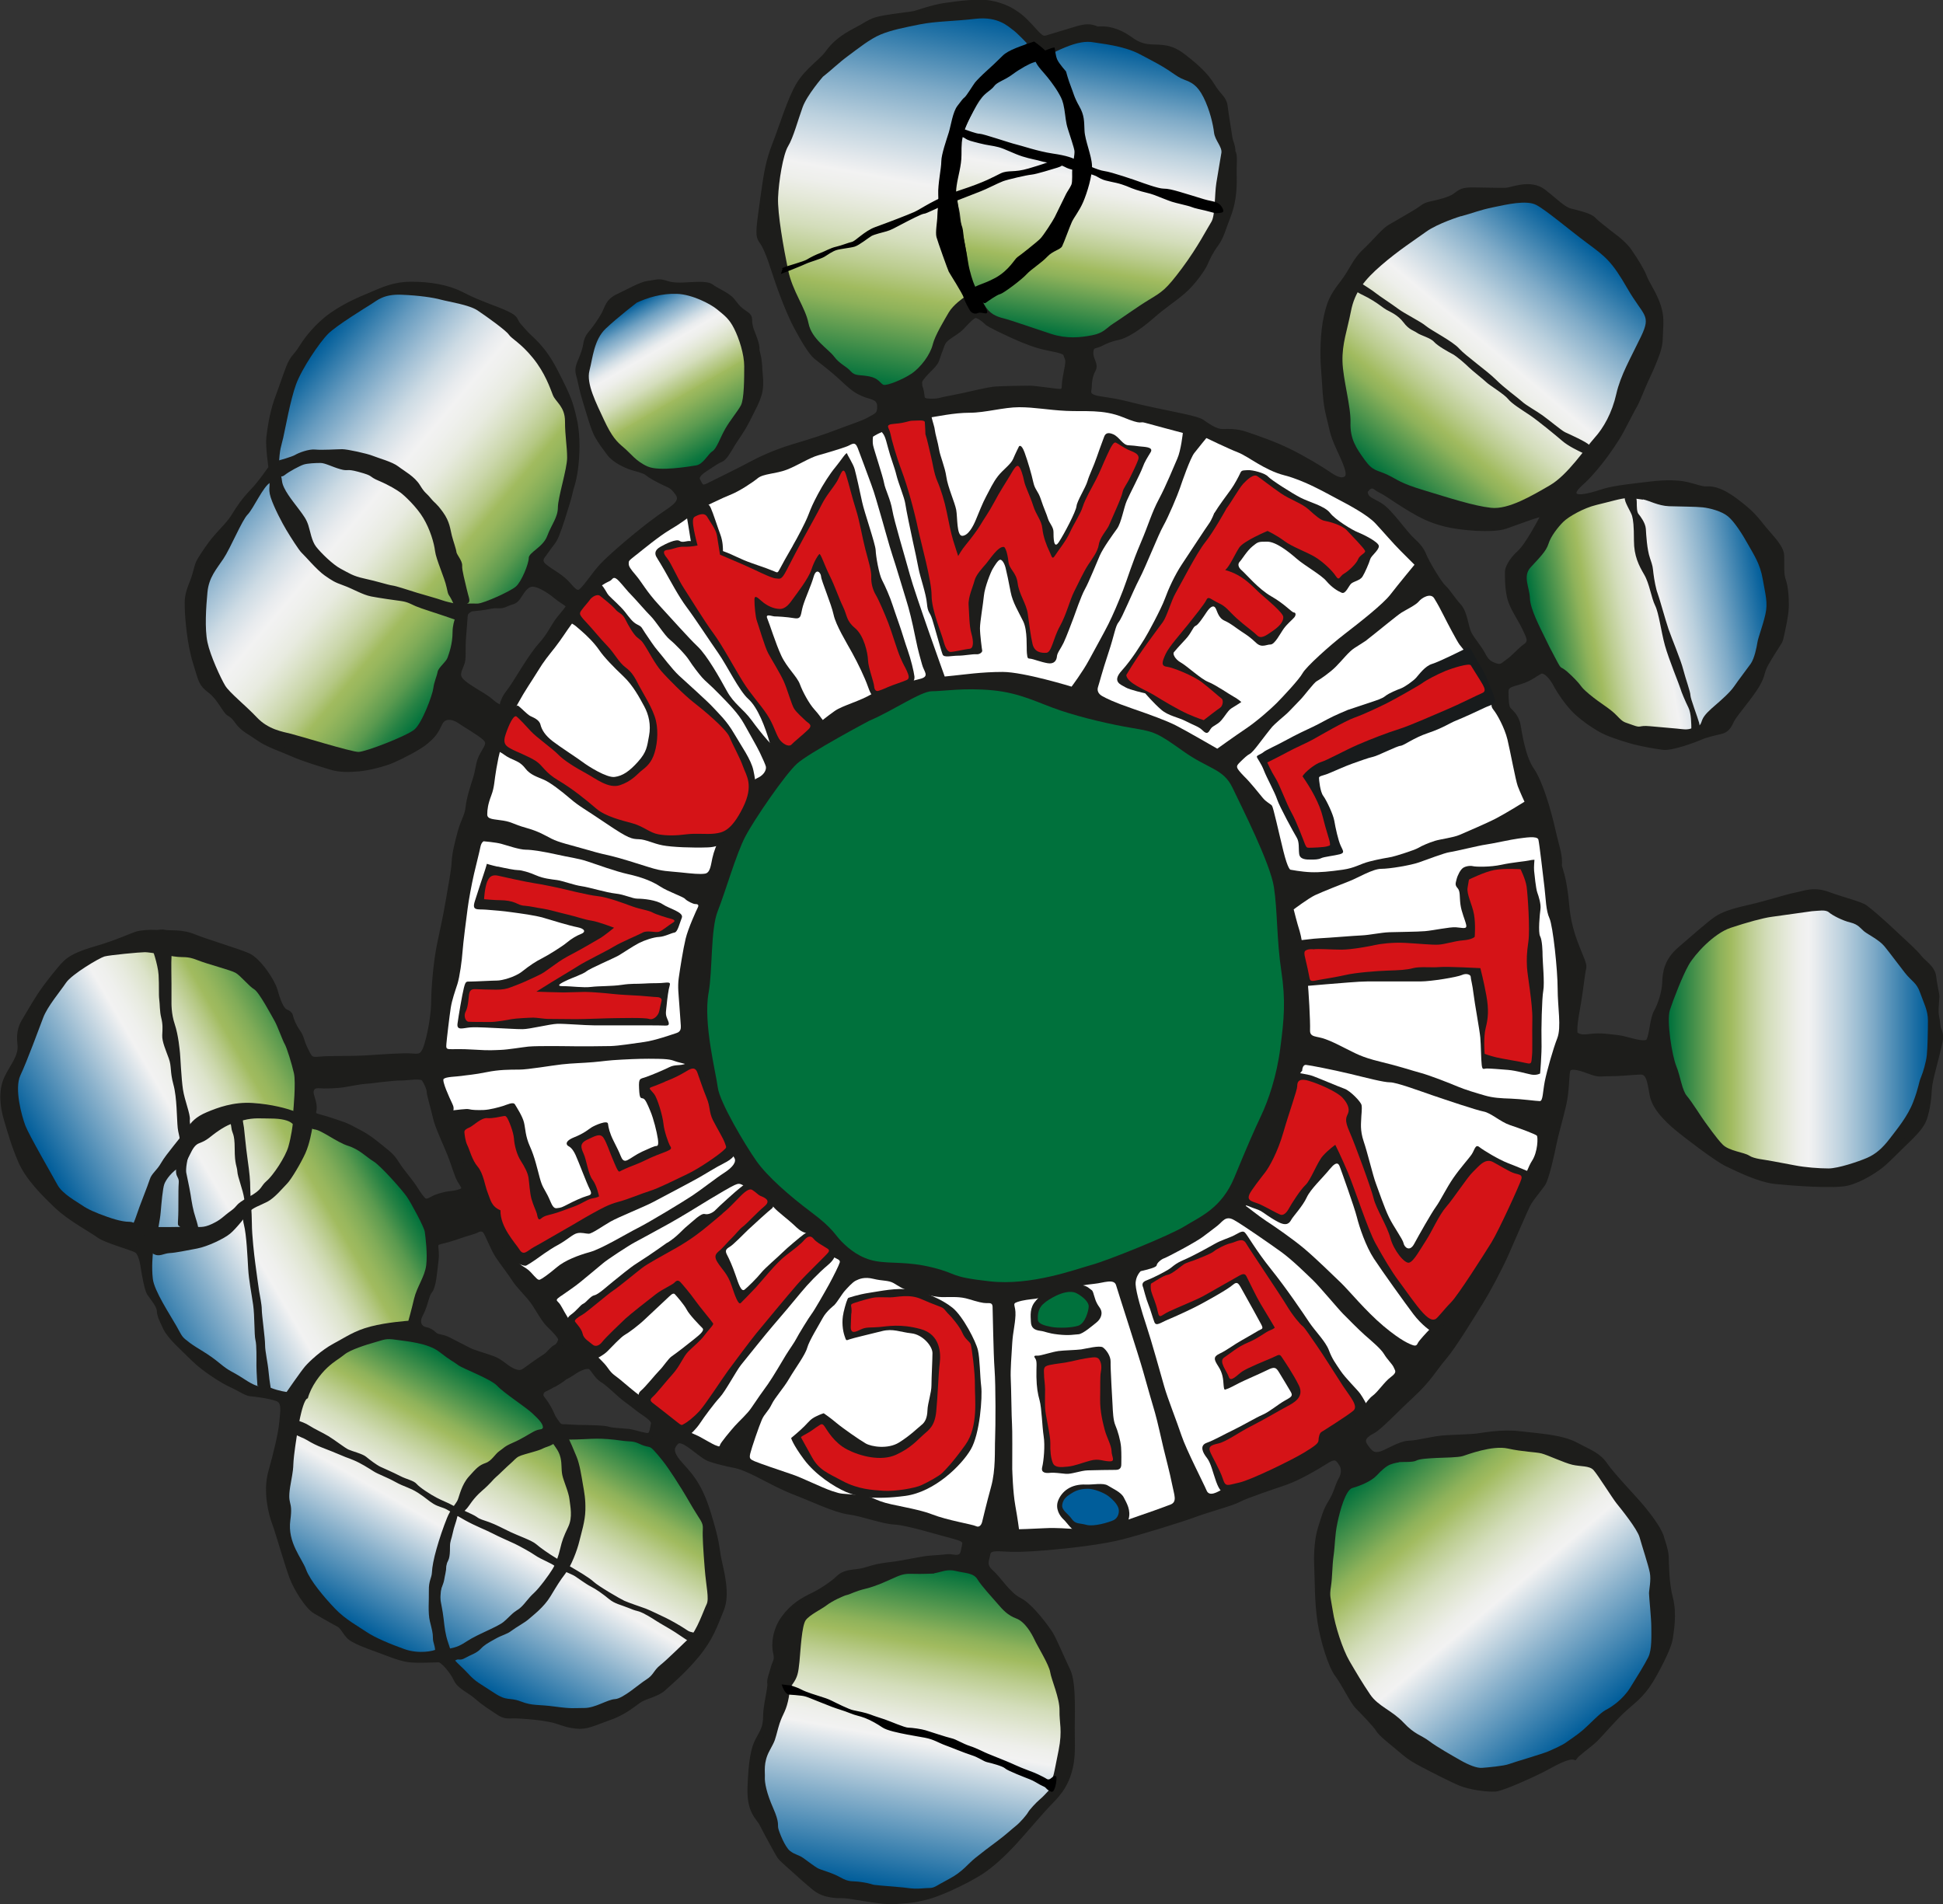 <svg xmlns="http://www.w3.org/2000/svg" xmlns:xlink="http://www.w3.org/1999/xlink" viewBox="0 0 330.06 323.51"><rect x="0" y="0" width="330.06" height="323.51" fill="#333333" stroke="none"/><defs><style>.cls-1{fill:url(#linear-gradient);}.cls-2{fill:#005d9a;}.cls-3{fill:#00713c;}.cls-4{fill:#fff;}.cls-5{fill:#d51317;}.cls-6,.cls-7,.cls-8{fill:#1d1d1b;}.cls-9{fill:#181b1c;}.cls-10{stroke:#000;}.cls-10,.cls-7{stroke-width:.3px;}.cls-7,.cls-8{stroke:#1d1d1b;}.cls-11{fill:url(#linear-gradient-8);}.cls-12{fill:url(#linear-gradient-9);}.cls-13{fill:url(#linear-gradient-3);}.cls-14{fill:url(#linear-gradient-4);}.cls-15{fill:url(#linear-gradient-2);}.cls-16{fill:url(#linear-gradient-6);}.cls-17{fill:url(#linear-gradient-7);}.cls-18{fill:url(#linear-gradient-5);}.cls-19{fill:url(#linear-gradient-12);}.cls-20{fill:url(#linear-gradient-10);}.cls-21{fill:url(#linear-gradient-11);}</style><linearGradient id="linear-gradient" x1="179.83" y1="57.07" x2="188.55" y2="7.63" gradientUnits="userSpaceOnUse"><stop offset="0" stop-color="#00713c"></stop><stop offset=".02" stop-color="#0e773f"></stop><stop offset=".13" stop-color="#5c9b50"></stop><stop offset=".2" stop-color="#8eb25a"></stop><stop offset=".24" stop-color="#a1bb5f"></stop><stop offset=".31" stop-color="#bccd90"></stop><stop offset=".38" stop-color="#d3ddba"></stop><stop offset=".45" stop-color="#e4e8d8"></stop><stop offset=".5" stop-color="#eeefeb"></stop><stop offset=".54" stop-color="#f2f2f2"></stop><stop offset=".58" stop-color="#e3e8ec"></stop><stop offset=".67" stop-color="#bcd1de"></stop><stop offset=".79" stop-color="#7eaac7"></stop><stop offset=".93" stop-color="#2976a8"></stop><stop offset="1" stop-color="#005d9a"></stop></linearGradient><linearGradient id="linear-gradient-2" x1="145.4" y1="64.53" x2="156.57" y2="1.16" xlink:href="#linear-gradient"></linearGradient><linearGradient id="linear-gradient-3" x1="234.8" y1="80.95" x2="268.78" y2="40.45" xlink:href="#linear-gradient"></linearGradient><linearGradient id="linear-gradient-4" x1="260.97" y1="107.84" x2="299.92" y2="100.97" xlink:href="#linear-gradient"></linearGradient><linearGradient id="linear-gradient-5" x1="283.48" y1="176.6" x2="327.5" y2="176.6" xlink:href="#linear-gradient"></linearGradient><linearGradient id="linear-gradient-6" x1="234.68" y1="248.5" x2="271.25" y2="292.09" gradientUnits="userSpaceOnUse"><stop offset="0" stop-color="#00713c"></stop><stop offset=".02" stop-color="#0e773f"></stop><stop offset=".13" stop-color="#5c9b50"></stop><stop offset=".2" stop-color="#8eb25a"></stop><stop offset=".24" stop-color="#a1bb5f"></stop><stop offset=".31" stop-color="#bccd90"></stop><stop offset=".38" stop-color="#d3ddba"></stop><stop offset=".45" stop-color="#e4e8d8"></stop><stop offset=".5" stop-color="#eeefeb"></stop><stop offset=".54" stop-color="#f2f2f2"></stop><stop offset=".73" stop-color="#8bb2cc"></stop><stop offset="1" stop-color="#005d9a"></stop></linearGradient><linearGradient id="linear-gradient-7" x1="160.53" y1="266.55" x2="150.98" y2="320.71" xlink:href="#linear-gradient-6"></linearGradient><linearGradient id="linear-gradient-8" x1="110.21" y1="245.73" x2="85.51" y2="288.5" xlink:href="#linear-gradient-6"></linearGradient><linearGradient id="linear-gradient-9" x1="78.67" y1="231.92" x2="54.92" y2="273.05" xlink:href="#linear-gradient-6"></linearGradient><linearGradient id="linear-gradient-10" x1="58.49" y1="184.84" x2="14.84" y2="210.04" gradientUnits="userSpaceOnUse"><stop offset="0" stop-color="#00713c"></stop><stop offset=".05" stop-color="#268244"></stop><stop offset=".11" stop-color="#5b9a4f"></stop><stop offset=".17" stop-color="#81ac58"></stop><stop offset=".22" stop-color="#98b75d"></stop><stop offset=".25" stop-color="#a1bb5f"></stop><stop offset=".29" stop-color="#b5c884"></stop><stop offset=".34" stop-color="#cbd7ab"></stop><stop offset=".39" stop-color="#dce3ca"></stop><stop offset=".45" stop-color="#e8ebe0"></stop><stop offset=".5" stop-color="#eff0ed"></stop><stop offset=".54" stop-color="#f2f2f2"></stop><stop offset=".73" stop-color="#8bb2cc"></stop><stop offset="1" stop-color="#005d9a"></stop></linearGradient><linearGradient id="linear-gradient-11" x1="85.25" y1="106.29" x2="43.49" y2="71.25" gradientUnits="userSpaceOnUse"><stop offset="0" stop-color="#00713c"></stop><stop offset=".05" stop-color="#268244"></stop><stop offset=".11" stop-color="#5b9a4f"></stop><stop offset=".17" stop-color="#81ac58"></stop><stop offset=".22" stop-color="#98b75d"></stop><stop offset=".25" stop-color="#a1bb5f"></stop><stop offset=".29" stop-color="#b5c884"></stop><stop offset=".35" stop-color="#cbd7ab"></stop><stop offset=".41" stop-color="#dce3ca"></stop><stop offset=".46" stop-color="#e8ebe0"></stop><stop offset=".52" stop-color="#eff0ed"></stop><stop offset=".56" stop-color="#f2f2f2"></stop><stop offset=".6" stop-color="#e8ebee"></stop><stop offset=".67" stop-color="#cddbe4"></stop><stop offset=".75" stop-color="#a2c0d5"></stop><stop offset=".85" stop-color="#669bbf"></stop><stop offset=".96" stop-color="#1a6da3"></stop><stop offset="1" stop-color="#005d9a"></stop></linearGradient><linearGradient id="linear-gradient-12" x1="121.52" y1="77.29" x2="106.98" y2="52.1" gradientUnits="userSpaceOnUse"><stop offset="0" stop-color="#00713c"></stop><stop offset=".04" stop-color="#0e773f"></stop><stop offset=".21" stop-color="#5c9b50"></stop><stop offset=".34" stop-color="#8eb25a"></stop><stop offset=".4" stop-color="#a1bb5f"></stop><stop offset=".4" stop-color="#a3bc63"></stop><stop offset=".48" stop-color="#bfcf96"></stop><stop offset=".54" stop-color="#d5debd"></stop><stop offset=".61" stop-color="#e5e9da"></stop><stop offset=".66" stop-color="#eeefeb"></stop><stop offset=".7" stop-color="#f2f2f2"></stop><stop offset=".73" stop-color="#e9ecee"></stop><stop offset=".77" stop-color="#d0dde5"></stop><stop offset=".82" stop-color="#a8c4d7"></stop><stop offset=".89" stop-color="#71a2c3"></stop><stop offset=".96" stop-color="#2c78aa"></stop><stop offset="1" stop-color="#005d9a"></stop></linearGradient></defs><g id="Outline"><path class="cls-8" d="M46.11,79.45s-.54-3.63-.37-5.09c.17-1.46,.48-3.74,1.26-6.12,0,0,.51-1.43,1.16-3.23,.65-1.8,1.12-3.44,1.94-4.36,.82-.92,1.33-1.84,1.7-2.38,.37-.54,2.14-2.99,4.66-4.73s4.8-2.65,6.67-3.44c1.87-.78,3.74-1.74,6.77-1.74s6.06,.48,8.4,1.67c2.35,1.19,2.58,1.19,4.01,1.8,1.43,.61,4.7,1.6,5.14,2.52,.44,.92,.68,1.05,1.73,2.25,1.06,1.19,2.93,2.28,5.17,6.67,2.25,4.39,2.48,5.14,3.13,7.93,.65,2.79,.51,6.26,.2,8.51-.31,2.25-.71,2.99-.88,3.84-.17,.85-.55,2.08-1.29,4.42-.75,2.35-1.23,3.57-1.7,4.15-.48,.58-1.26,1.74-1.53,2.08-.27,.34-.92,1.16,.14,2.04,1.05,.88,2.55,1.6,3.61,2.65,1.05,1.05,1.8,2.38,2.76,1.56,.95-.82,2.31-2.99,3.57-4.32,1.26-1.33,3.74-3.47,5.78-5.14,2.04-1.67,3.64-2.86,5-3.78,1.36-.92,3.06-2.01,2.04-3.44-1.02-1.43-1.29-1.26-2.82-2.04-1.53-.78-1.91-1.05-2.45-1.46-.54-.41-1.77-.65-2.59-.92-.82-.27-2.82-1.09-3.78-2.38-.95-1.29-1.36-1.8-2.01-2.93-.65-1.12-1.36-3.71-2.01-5.82-.65-2.11-.75-2.93-.99-3.91-.24-.99-.54-1.4,.07-2.82,.61-1.43,.85-2.21,.95-2.89,.1-.68,.31-1.33,.88-1.97,.58-.65,1.67-2.18,2.25-3.27,.58-1.09,.61-2.14,2.38-2.96,1.77-.82,3.84-2.04,5.03-2.18,1.19-.14,1.74-.44,2.69-.14,.95,.31,1.7,.48,3.4,.41,1.7-.07,3.91-.31,4.63,.27,.71,.58,2.76,1.4,3.5,2.31,.75,.92,.85,1.16,1.56,1.73,.71,.58,1.39,.78,1.39,1.43s.1,1.26,.34,1.94c.24,.68,1.02,2.35,.92,3.33,.27,1.23,.34,1.43,.37,1.84,.03,.41,.1,.82,.1,1.29s.37,2.65-.03,4.12c-.41,1.46-.99,2.45-2.01,4.49-1.02,2.04-1.97,3.16-2.65,4.32-.68,1.16-1.33,2.25-1.87,2.45-.54,.2-1.29,.71-2.28,1.36-.99,.65-2.14,1.39-1.67,2.31,.48,.92,.65,1.5,1.87,.88,1.22-.61,5.34-2.62,7.04-3.54,1.7-.92,4.18-2.11,7.48-3.1,3.3-.99,5.31-1.63,7.69-2.55,2.38-.92,4.05-1.39,5.24-2.08,1.19-.68,1.77-.78,1.7-2.38-.07-1.6-1.77-1.56-2.79-2.04-1.02-.48-1.36-.54-3.44-2.48-2.08-1.94-3.67-3.06-4.59-3.81-.92-.75-2.25-3.06-3.33-5.07-1.09-2.01-2.65-5.95-3.67-9.15-1.02-3.2-1.67-4.63-2.18-5.34-.51-.71-.71-.99-.24-4.46,.48-3.47,.44-3.27,.71-5.07,.27-1.8,.58-4.08,1.74-7.01,1.16-2.93,2.52-7.55,4.01-10.04,1.5-2.48,3.91-3.98,4.93-5.41,1.02-1.43,2.35-2.59,4.76-3.84,2.42-1.26,2.45-1.67,4.83-2.08,2.38-.41,4.59-.61,5.14-.75,.54-.14,3.03-1.05,5.14-1.36,2.11-.31,5.61-.78,7.66-.41,2.04,.37,4.05,1.16,6.02,3.13,1.97,1.97,2.52,3.13,3.61,2.79,1.09-.34,3.57-1.09,5.07-1.53,1.5-.44,2.38-.51,3.47,.03,2.52-.24,4.35,.85,5.34,1.53,.99,.68,1.94,1.39,3.78,1.5,1.84,.1,3.29-.12,5.5,1.59,2.21,1.71,3.81,3.15,4.91,4.97,1.1,1.82,1.99,2.1,2.15,3.42,.17,1.33,.44,2.92,.61,4.03,.16,1.1,.22,1.49,.33,1.93,.28,.66,.44,1.44,.39,1.82,.44,.66,.16,1.77,.22,4.25,.06,2.48-.22,4.64-1.05,6.73-.83,2.1-1.1,3.42-2.04,4.69-.94,1.27-1.49,2.48-1.82,3.26-.33,.77-1.93,3.2-3.81,4.8-1.88,1.6-3.04,2.21-5.3,4.2-2.26,1.99-4.47,3.31-5.63,3.53-1.16,.22-2.21,.66-3.04,1.1-.83,.44-1.6,.11-1.66,1.49-.06,1.38,.94,1.99,.39,2.98-.55,.99-.66,2.21-.66,2.87s-.72,1.71,1.77,2.1c2.48,.39,2.59,.39,4.25,.77,1.66,.39,1.88,.5,5.24,1.22,3.37,.72,7.07,1.38,7.89,1.93,.83,.55,2.26,1.66,3.48,1.66s2.37-.11,4.14,.5c1.77,.61,4.58,1.55,7.17,2.82,2.59,1.27,5.58,3.09,6.62,3.81,1.05,.72,2.26,1.49,3.2,.83,.94-.66-.11-2.76-1.27-5.3-1.16-2.54-1.1-3.2-1.71-5.57-.61-2.37-.61-5.19-.83-7.73-.22-2.54-.11-6.35,.44-8.83,.55-2.48,.99-3.53,2.71-5.74,1.71-2.21,2.1-3.81,3.81-5.41,1.71-1.6,3.26-3.53,4.19-4.08,.94-.55,2.59-1.49,4.25-2.48,1.66-.99,1.49-1.21,2.76-1.49,1.27-.28,3.26-.72,4.19-1.43,.94-.72,1.27-.94,2.93-.94s4.69,.11,5.68,.06c.99-.06,4.08-1.49,6.29,.22,2.21,1.71,3.31,2.98,4.64,3.31,1.33,.33,3.26,.77,3.86,1.43,.61,.66,1.88,1.55,2.37,1.99,.5,.44,2.59,1.77,3.7,3.37,1.1,1.6,2.15,3.31,2.54,4.36,.39,1.05,1.16,2.04,1.93,3.81,.77,1.77,.94,2.98,.83,4.75-.11,1.77,.05,2.54-.55,4.3-.61,1.77-1.55,3.75-1.99,4.69-.44,.94-1.43,3.48-1.82,4.14-.39,.66-1.54,2.92-2.37,4.47-.83,1.55-2.37,3.7-3.04,4.58-.66,.88-2.1,2.65-3.15,3.64-1.05,.99-2.26,1.93-1.65,2.71,.61,.77,3.37-.11,5.08-.66,1.71-.55,5.63-.94,7.84-1.21,2.21-.28,4.64-.28,6.07,.06,1.44,.33,2.48,.77,3.26,.77s2.04-.22,4.97,1.93c2.92,2.15,3.59,3.2,4.86,4.75s2.98,3.15,3.04,4.58c.05,1.43-.11,3.15,.28,4.19,.39,1.05,.55,3.04,.5,4.58-.06,1.54-.5,3.31-.77,4.64-.28,1.33-.22,.94-1.38,2.81-1.16,1.88-1.66,2.65-1.93,3.76-.28,1.1-.88,2.21-2.43,4.25-1.55,2.04-2.48,3.09-2.92,4.08-.44,.99-.99,1.38-1.77,1.54-.77,.17-2.43,.55-3.42,.99-.99,.44-4.75,1.82-6.18,1.66-1.43-.17-4.08-.66-5.57-1.1-1.49-.44-3.81-1.16-5.13-1.93-1.32-.77-2.65-1.66-4.03-2.92-1.38-1.27-2.93-3.59-3.53-4.75-.61-1.16-1.82-2.65-2.76-2.15-.94,.5-1.21,.88-2.7,1.49-1.49,.61-3.09,.55-3.09,1.93s.06,2.59,.39,3.04c.33,.44,1.38,1.16,1.66,2.7,.28,1.55,.83,5.46,2.32,7.62,1.49,2.15,2.87,6.96,3.59,10.16,.72,3.2,1.27,4.3,1.1,6.13,.83,2.7,.83,3.42,1.05,4.8s.17,3.7,1.21,6.95c1.05,3.26,2.1,4.8,1.88,5.63-.22,.83-.55,3.97-.88,5.85-.33,1.88-.99,5.24-.39,5.52,.61,.28,.83,.5,2.54,.28,1.71-.22,3.2,.06,4.69,.22,1.49,.16,4.69,1.55,5.24,.44,.55-1.1,.61-3.7,1.27-4.86,.66-1.16,1.38-3.31,1.44-5.02,.05-1.71,.33-3.7,2.59-5.63,2.26-1.93,4.86-4.25,6.07-5.08,1.21-.83,2.65-1.32,5.8-2.04,3.15-.72,6.24-1.77,7.73-2.04,1.49-.28,2.98-1.05,5.52-.11,2.54,.94,5.41,1.6,6.24,2.21,.83,.61,2.76,2.26,4.8,4.19,2.04,1.93,3.59,3.26,4.36,4.25,.77,.99,2.26,1.77,2.43,3.26,.17,1.49,.55,2.93,.55,3.37s-.27,2.49-.05,3.42c.22,.94,.17,1.71,.39,2.21,.22,.5,.28,.77,.28,1.38s-.5,2.37-.83,3.75c-.33,1.38-1.05,3.75-1.1,5.3-.06,1.55-.44,3.92-.99,5.08-.55,1.16-1.77,2.38-2.92,3.48-1.16,1.1-2.48,2.48-3.7,3.59-1.21,1.1-3.97,2.87-6.24,3.42-2.26,.55-9.38,0-12.14-.28-2.76-.28-6.29-2.04-8.17-2.93-1.88-.88-7.01-4.86-8.17-5.8-1.16-.94-4.14-3.42-4.58-5.9-.44-2.48-.61-4.03-2.15-3.97-1.55,.06-3.15,.28-5.13,.28s-1.65,.28-3.59-.44c-1.93-.72-3.42-1.05-3.64,.06-.22,1.1-.11,3.26-.66,5.68-.55,2.43-1.32,4.97-1.66,6.68-.33,1.71-1.27,5.91-1.88,6.79-.61,.88-1.99,2.48-2.48,3.42-.5,.94-2.65,5.96-3.75,8.45-1.1,2.48-3.04,6.13-4.31,8.17-1.27,2.04-4.58,7.51-6.24,9.44-1.66,1.93-2.48,3.64-5.46,6.4-2.98,2.76-5.46,5.46-6.62,6.07-1.16,.61-2.15,1.38-1.32,2.59,.83,1.21,1.32,1.71,2.48,1.49,1.16-.22,3.37-1.82,5.02-1.88,1.66-.05,4.14-.83,6.46-.94,2.32-.11,4.08-.17,5.08-.28,.99-.11,4.08-.77,7.29-.39,3.2,.39,7.01,.55,9.49,1.88,2.48,1.32,3.81,1.71,4.97,3.42,1.16,1.71,5.02,5.69,6.46,7.45,1.44,1.77,2.93,3.86,3.15,5.08,0,0,.66,1.82,.72,2.92,.06,1.1,0,4.36,.72,7.12,.72,2.76,.11,5.74,0,6.68-.11,.94-.83,2.82-2.65,6.13-1.82,3.31-3.09,4.14-4.97,5.8-1.88,1.66-4.3,4.58-5.19,5.41-.88,.83-3.04,2.37-3.42,2.93-1.21-.33-3.92,1.32-5.3,2.04-1.38,.72-6.95,3.31-8.22,3.37-1.27,.06-4.14-.28-5.85-.99-1.71-.72-5.02-2.43-6.79-3.37-1.77-.94-2.37-1.49-3.48-2.43-1.1-.94-3.2-2.54-3.64-3.31-.44-.77-2.71-3.09-3.53-3.92-.83-.83-2.32-3.97-3.42-5.41-1.1-1.44-2.43-5.74-2.93-9-.5-3.26-.44-7.17-.55-9.44-.11-2.26,.11-4.8,.66-6.46,.55-1.66,.77-2.81,1.71-4.3,.94-1.49,1.21-2.98,1.71-3.81,.5-.83,.66-1.93,.11-2.76-.55-.83-.94-1.6-2.59-.55-1.66,1.05-4.75,2.87-6.96,3.64-2.21,.77-6.73,2.26-7.95,2.92-1.21,.66-5.24,1.71-7.45,2.54-2.21,.83-9,2.92-12.42,3.81-3.42,.88-8.83,1.49-12.64,1.82-3.81,.33-5.74,.33-7.51,.22-1.77-.11-2.54,0-2.7,.99-.17,.99-.77,1.88,.61,3.09,1.38,1.21,2.82,3.75,4.8,4.75,1.99,.99,4.75,4.86,5.3,5.74,.55,.88,1.88,4.03,2.93,6.24,1.05,2.21,.66,8.12,.72,10.71s.06,4.42-.5,6.35c-.55,1.93-1.49,3.42-3.09,5.02-1.6,1.6-4.86,5.52-6.46,7.23-1.6,1.71-3.59,3.59-5.46,4.8-1.13,.73-3.26,1.87-5.38,2.82-1.39,.62-2.78,1.15-3.89,1.43-2.81,.72-3.64,.55-5.08,.72-1.43,.17-4.03-.28-5.13-.44-1.1-.16-3.09-.55-3.92-.55s-3.04,.06-4.64-1.21c-1.6-1.27-3.09-2.7-3.92-3.42-.83-.72-1.82-1.6-2.1-1.99-.28-.39-2.32-4.14-2.98-5.46-.66-1.32-2.21-2.04-2.04-6.35,.17-4.31,.55-6.46,1.32-7.89,.77-1.44,1.32-2.15,1.32-4.03s.83-4.8,.72-5.58c-.11-.77,.28-1.49,.55-2.59,.28-1.1,.77-1.33,.44-2.65-.33-1.33-.17-3.81,1.38-5.91,1.55-2.1,3.26-3.04,4.97-3.86,1.71-.83,3.59-2.21,4.25-2.87,.66-.66,1.43-.94,3.15-1.1,1.71-.16,2.43-.83,5.41-1.16,2.98-.33,5.41-1.05,7.4-1.16,1.99-.11,2.26-.22,2.87-.22s2.15,.61,2.43-.94c.28-1.55,.88-1.99-1.66-2.65-2.54-.66-7.89-2.32-10.04-2.43-2.15-.11-5.52-1.44-7.78-1.71-2.26-.28-6.51-2.32-9-3.26-2.48-.94-5.35-2.54-6.68-3.2-1.32-.66-2.7-1.27-3.92-1.49-1.21-.22-3.37-.77-4.19-1.1-.83-.33-2.54-1.82-3.31-2.32-.77-.5-1.71-1.1-2.32-.44-.61,.66-1.21,1.49,.33,3.37,1.55,1.88,3.48,3.31,5.13,8.72,1.66,5.41,1.38,5.85,1.82,7.95,.44,2.1,1.49,5.79,.39,8.44-1.1,2.65-1.77,4.8-4.14,7.67-2.37,2.87-4.75,4.8-5.69,5.68-.94,.88-2.81,1.27-3.81,1.82-.99,.55-2.48,2.1-5.3,3.09-2.81,.99-3.86,1.66-5.74,1.44-1.88-.22-2.65-.77-4.25-1.1-1.6-.33-3.48-.5-5.35-.61-1.88-.11-2.21,.28-3.59-.66-1.38-.94-2.26-1.44-3.59-2.6-1.32-1.16-2.87-1.66-3.48-2.98-.61-1.32-2.26-3.31-2.98-3.31s-3.42,.17-4.97,0c-1.55-.17-3.59-1.05-5.41-1.71-1.82-.66-4.14-1.49-4.86-2.26-.72-.77-1.1-1.71-1.77-2.04-.66-.33-2.65-1.49-3.92-2.21-1.27-.72-3.2-3.75-3.97-5.8-.77-2.04-2.37-7.67-2.92-9.11-.55-1.43-1.6-5.3-.66-8.66,.94-3.37,1.71-6.57,1.88-8.5,.17-1.93,.5-3.53-.77-4.03-1.27-.5-3.92-.83-4.64-.88-.72-.06-1.93-.94-3.2-1.49-1.27-.55-4.64-2.65-6.4-4.42-1.77-1.77-4.03-3.7-4.75-5.24-.72-1.55-.99-1.99-1.05-2.93-.05-.94-1.33-2.37-1.71-2.98-.39-.61-.88-3.37-.99-4.14-.11-.77-.39-2.65-1.21-3.15-.83-.5-5.24-1.66-6.4-2.54-1.16-.88-4.86-2.81-7.12-4.97-2.26-2.15-4.91-4.8-6.13-7.62-1.21-2.81-1.82-5.08-2.43-7.12-.61-2.04-.94-4.69,0-6.79,.94-2.1,2.59-3.75,2.32-5.91-.28-2.15,.33-3.31,.88-4.19,.55-.88,1.49-2.6,2.59-4.25,1.1-1.66,3.26-4.36,4.14-5.24s2.15-1.6,5.41-2.54c3.26-.94,6.02-2.21,6.73-2.43,.72-.22,2.15-.33,3.09-.28,.94,.06,.99-.17,1.71,0,.72,.17,2.76-.17,4.91,.72,2.15,.88,7.4,2.43,9.16,3.2,1.77,.77,4.14,4.31,4.58,5.91,.44,1.6,1.05,3.26,1.77,3.59,.72,.33,.83,.55,.88,.88,.06,.33,.5,1.55,1.21,2.54,.72,.99,.55,1.49,1.32,3.03,.77,1.55,.83,1.82,2.48,1.66,1.66-.17,5.63-.05,8.11-.22,2.48-.17,5.68-.39,7.17-.33,1.49,.06,2.26,.44,2.98-1.99,.72-2.43,1.16-5.52,1.16-7.34s.33-6.51,.99-9.66c.66-3.15,.99-4.58,1.44-7.18,.44-2.59,.99-5.41,1.05-6.84,.06-1.44,.55-3.37,1.05-5.19,.5-1.82,1.16-2.59,1.32-4.14,.17-1.55,.77-3.31,1.27-4.91,.5-1.6,.39-2.7,1.21-4.08,.83-1.38,1.21-1.99,.33-2.81-.88-.83-3.59-2.37-4.36-2.93-.77-.55-2.59-1.16-3.37,.44-.77,1.6-1.05,1.99-2.32,3.09-1.27,1.1-4.3,2.59-5.69,3.2-1.38,.61-4.2,1.32-5.74,1.44-1.54,.11-3.04,.22-4.69-.28-1.66-.5-4.75-1.44-6.46-2.21-1.71-.77-4.25-1.6-5.74-2.65-1.49-1.05-2.65-1.55-3.48-2.65-.83-1.1-.88-1.16-1.6-1.6-.72-.44-1.6-2.65-3.2-3.86-1.6-1.21-1.49-1.6-2.48-4.75-.99-3.15-1.33-7.4-1.38-9.05-.06-1.66-.06-2.37,.77-4.42,.83-2.04,.72-2.93,1.38-3.97,.66-1.05,1.6-2.54,2.76-3.86,1.16-1.33,2.32-2.43,3.04-3.64,.72-1.21,1.66-2.59,3.09-4.08,1.44-1.49,3.19-4.08,3.19-4.08Zm110.43-12.23c.05,.91,.6,1.01,1.81,1.01s1.36-.2,2.47-.4c1.11-.2,2.02-.4,2.97-.6,.96-.2,4.03-.96,5.24-1.06,1.21-.1,4.94-.15,5.89-.15s4.43,.55,5.09,.55,.86-.35,.86-1.06,.25-1.81,.5-3.22c.25-1.41-.05-1.36-.25-2.12-.2-.76-2.62-.91-4.53-1.46-1.91-.55-3.93-1.46-4.89-1.91-.96-.45-3.73-1.71-4.08-2.12-.35-.4-1.31-1.11-1.86-1.16-.55-.05-1.66,1.21-2.37,1.96-.71,.76-1.71,1.26-2.42,1.81-.7,.55-.81,.81-1.01,1.31-.2,.5-.76,2.02-.91,2.52-.15,.5-.76,1.11-1.16,1.51-.4,.4-.91,.91-1.41,1.56-.5,.65-.3,.91-.3,1.46,0,0,.3,.66,.35,1.56Zm75.36,16.75c.22,.59,.37,.81,1.84,1.55,1.48,.74,2.21,1.77,2.95,2.58,.74,.81,2.14,2.73,3.17,3.69,1.03,.96,1.55,1.55,1.99,2.65,.44,1.11,2.58,4.72,3.32,5.38,.74,.66,1.55,2.06,2.58,3.17,1.03,1.11,1.18,3.47,1.7,4.57,.52,1.11,1.7,2.36,2.36,3.61,.66,1.25,1.11,1.62,2.21,1.99,1.11,.37,1.33-.15,2.21-.74,.89-.59,1.99-1.92,3.02-2.65,1.03-.74,.52-1.62-.22-3.17-.74-1.55-2.06-3.32-2.51-5.09-.44-1.77-.37-3.91-.37-4.42s.59-1.84,1.99-3.1c1.4-1.25,3.54-5.38,3.91-6.05,.37-.66,.07-.74-.81-.52-.89,.22-3.39,1.18-5.53,1.92-2.14,.74-7.52,.29-10.17-.37-2.65-.66-4.2-1.55-5.6-2.36-1.4-.81-3.39-2.14-4.28-2.73-.89-.59-1.33-.66-1.99-1.18-.66-.52-1.4,.07-1.55,.37,0,0-.44,.29-.22,.89ZM94.35,234.95c-.92,.52-1.24,.72-1.87,1-.64,.28-.88,1.08-.44,1.63,.44,.56,1,1.36,1.44,2.27,.44,.92,.32,.84,.8,1.52,.48,.68,.68,1.08,1.4,1.08s1.95,.12,2.59,.12,1.4,0,3.19,.08c1.79,.08,1.63,.2,2.27,.32,.64,.12,2.39,.2,3.07,.28,.68,.08,1.79,.48,2.95,.68,1.16,.2,1.08-1.12,1.32-1.99,.24-.88-1.56-1.83-2.39-2.47-.84-.64-1.99-1.55-2.51-1.91-.52-.36-2.47-2.23-3.23-2.79-.76-.56-.28-.12-.96-.68-.68-.56-1.08-1.44-1.59-1.87-.52-.44-1.71,.08-2.31,.4-.6,.32-1.24,.88-2.15,1.28,0,0-.64,.56-1.56,1.08Zm-19.49-24.1c-1.53,.36-.59,.95-.86,3.2-.27,2.25-.41,4.46-1.04,5.23-.63,.77-.72,2.39-1.58,3.97-.86,1.58,.05,2.52,.77,2.66,.72,.14,1.08,.36,1.62,.86,.54,.5,1.31,.32,2.34,.86,1.04,.54,2.66,1.35,3.52,1.8,.86,.45,2.66,.9,4.1,1.44,1.44,.54,2.34,1.71,3.56,2.16,1.22,.45,1.49,.18,2.71-.72,1.22-.9,2.16-1.49,2.75-1.89,.59-.41,1.13-1.26,1.67-1.49,.54-.23,.86-.99,.9-1.4,.04-.41-1.13-1.67-2.03-2.52-.9-.86-1.89-2.79-2.7-3.92-.81-1.13-2.52-2.79-3.11-3.74-.59-.95-2.12-2.93-2.84-4.01-.72-1.08-1.58-3.29-2.03-4.06-.45-.77-1.26-.59-1.62-.36-.36,.23-1.89,.59-2.7,.9,0,0-1.89,.68-3.43,1.04Zm-22.09-25.2s0,.22,.23,.95c.23,.72,.41,1.49,.23,2.16-.18,.68,.27,.86,1.13,1.08,.86,.23,.72,.18,2.79,.86,2.07,.68,2.25,.9,3.92,1.76,1.67,.86,3.15,2.16,4.55,3.29,1.4,1.13,1.49,1.76,2.52,3.11,1.04,1.35,1.8,2.3,2.12,2.79,.32,.5,.95,1.53,1.49,2.12,.54,.59,1.04,.36,1.76-.05,.72-.41,1.71-.63,2.3-.77,.59-.14,1.49-.09,2.52-.5,1.04-.41,.31-1.13-.18-1.98-.5-.86-.95-2.61-1.67-4.42-.72-1.8-2.07-4.6-2.43-6.18-.36-1.58-1.08-3.97-1.08-4.46s-.41-1.4-.86-2.12c-.45-.72-2.66-.23-3.88-.23s-2.07,.14-3.07,.23c-.99,.09-1.98,.27-2.88,.32-.9,.04-2.48,.36-3.83,.59-1.35,.22-3.38,.25-4.19,.18-1.62-.13-1.49,1.26-1.49,1.26Zm26.28-81.45c-.17,.45-.06,.34-.34,3.52-.28,3.19,.11,4.03-.39,5.2-.5,1.17-.73,1.85-.17,2.57,.56,.73,1.84,1.51,3.69,2.63,1.84,1.12,1.57,1.34,2.79,1.96,1.23,.62,.62-.17,.84-.67,.22-.5,.22-.78,.95-1.73,.73-.95,1.34-1.96,2.07-3.13,.73-1.17,2.29-3.69,3.52-5.03,1.23-1.34,2.12-3.13,2.68-3.91,.56-.78,1.45-1.73,1.85-2.35,.39-.62-.84-1.01-1.9-1.9-1.06-.89-2.52-1.85-3.63-2.12-1.12-.28-1.84,.28-2.74,1.73-.89,1.45-1.06,1.01-2.24,1.57-1.17,.56-1.34,.11-2.74,.39-1.4,.28-2.12,.34-3.3,.45,0,0-.78,.39-.95,.84Z"></path></g><g id="Kreise"><path class="cls-1" d="M170.87,12.72c1.87-.86,2.73-1.64,4.52-2.18,1.79-.54,3.43-1.64,5.53-2.49,2.1-.86,3.58-1.09,4.83-.86s5.06,.54,7.87,2.02c2.8,1.48,3.58,1.87,4.98,2.8,1.4,.94,1.64,1.17,2.65,1.56,1.01,.39,2.1,.78,3.19,2.96,1.09,2.18,1.64,4.67,1.79,6,.16,1.32,1.4,2.41,1.25,3.43-.16,1.01-.55,3.19-.86,5.14-.31,1.95-.16,5.53-.86,6.62-.7,1.09-2.26,4.21-4.99,7.87-2.73,3.66-3.35,3.97-5.53,5.3-2.18,1.32-4.83,3.27-6.08,4.05-1.25,.78-1.64,1.64-3.66,2.02-2.02,.39-4.28,.62-6.93-.23-2.65-.86-6.85-2.34-8.1-2.65-1.25-.31-2.42-.78-3.27-2.34-.86-1.56-2.88-4.83-2.88-7.01s-.93-5.06-1.17-7.63c-.23-2.57-1.01-3.27-.78-5.84,.23-2.57,.08-6.08,.86-7.95,.78-1.87,2.34-5.22,3.66-6.85,1.32-1.64,3.97-3.74,3.97-3.74Z"></path><path class="cls-15" d="M139.77,13.05c1.41-1.09,2.73-2.41,4.36-3.6,1.63-1.2,3.65-2.84,5.5-3.6,1.85-.76,3.92-1.16,6.64-1.71,2.72-.54,5.68-.51,9.49-.95,3.81-.43,5.54,1.34,6.3,1.89,.76,.54,2.39,2.28,2.39,2.28,0,0-4.46,3.81-6.64,5.88-2.18,2.07-4.14,4.57-4.57,6.31-.43,1.74-3.15,11.75-2.94,13.6,.22,1.85,.33,6.42,2.07,10.88,1.74,4.46,1.33,6.54,1.33,6.54,0,0-1.76,1.19-2.53,2.5-.76,1.31-2.36,3.94-2.72,5.44-.41,1.71-2.02,3.9-3.64,4.99-1.46,.98-4.2,2.08-4.74,1.87-.54-.22-.76-1.09-2.39-1.42-1.63-.33-2.39,0-3.16-.87-.76-.87-1.85-1.2-2.83-2.5-.98-1.31-3.81-2.94-4.35-5.66-.54-2.72-2.71-5.37-3.47-9.07-.76-3.7-1.81-9.57-1.7-12.29,.11-2.72,.84-7.31,1.71-8.73,.87-1.41,1.71-4.57,2.47-6.64,.76-2.07,3.41-5.12,3.41-5.12Z"></path><path class="cls-13" d="M248.19,36.74c2.08-.56,3.12-1.04,5.43-1.52,2.32-.48,5.67-1.28,7.35-.4,1.68,.88,5.51,4.15,8.63,6.47,3.12,2.32,4.16,3.04,6.87,7.75,2.72,4.71,4.07,4.39,2.32,8.07-1.76,3.67-3.51,6.63-4.23,9.83-.72,3.2-2.16,5.75-3.68,7.43-1.52,1.68-4.55,6.31-7.59,8.07-3.04,1.76-7.03,4.15-9.99,3.83-2.96-.32-7.11-1.68-11.35-2.96-4.23-1.28-4.39-1.76-6.23-2.64-1.84-.88-2.48-.56-3.91-2.56-1.44-2-2.48-3.52-2.4-6.31,.08-2.8-1.28-7.35-1.36-10.39-.08-3.04,.8-5.27,1.44-8.55,.64-3.28,2.32-5.35,5.19-7.83,2.87-2.48,5.59-4.23,7.59-5.67,2-1.44,5.91-2.64,5.91-2.64Z"></path><path class="cls-14" d="M279.1,84.84c1.03,.19,2.57,1.09,4.43,1.16,1.86,.06,4.49,.06,5.71,.19,1.22,.13,3.21,.64,4.3,1.54,1.09,.9,2.44,3.02,3.4,4.75,.96,1.73,2.05,3.27,2.5,5.91,.45,2.63,.9,3.98,.45,5.97-.45,1.99-1.22,3.91-1.35,4.75-.13,.83-.51,2.76-1.15,3.66-.64,.9-2.12,2.82-2.82,3.85-.71,1.03-2.18,2.31-3.15,3.15-.96,.83-1.92,1.67-2.25,2.5-.32,.83-.26,.96-1.09,1.22-.83,.26-1.16,.51-2.25,.39-1.09-.13-3.59-.32-5.58-.51-1.99-.19-1.35,.38-2.89-.19-1.54-.58-1.48-.32-2.7-1.6-1.22-1.28-2.7-1.99-4.62-3.59-1.93-1.6-.96-1.16-3.15-3.27-2.18-2.12-1.35-.39-2.63-2.82-1.28-2.44-.9-1.67-1.8-3.53-.9-1.86-2.5-4.88-2.57-6.74-.06-1.86-1.28-3.72,.13-5.26,1.41-1.54,2.63-2.7,3.02-3.98,.39-1.28,1.6-2.82,2.5-3.72,.9-.9,3.47-2.37,5.65-2.89,2.18-.51,4.24-1.16,5.26-1.16s2.63,.26,2.63,.26Z"></path><path class="cls-18" d="M307.79,154.8c1.15-.06,2.31-.32,2.89,.19,.58,.51,2.31,1.41,3.66,1.73,1.35,.32,1.73,1.03,2.37,1.54,.64,.51,2.5,1.41,3.4,2.5,.9,1.09,2.31,3.02,3.47,4.49,1.16,1.48,1.99,1.67,2.57,3.34,.58,1.67,1.35,3.02,1.35,4.75s-.06,4.69-.19,5.91c-.13,1.22-.62,2.88-1,3.78-.39,.9-.35,1.67-1.31,4.17-.96,2.5-2.76,4.62-3.98,6.23-1.22,1.6-2.38,2.63-3.85,3.27-1.48,.64-4.94,1.8-6.55,1.8s-4.04-.19-5.65-.51c-1.6-.32-2.18-.39-3.79-.71-1.6-.32-3.15-.38-4.04-.96-.9-.58-3.4-.77-4.49-1.86-1.09-1.09-2.57-3.27-3.02-3.85-.45-.58-2.25-3.47-3.08-4.43-.83-.96-1.09-3.34-1.8-5.07-.71-1.73-1.67-7.7-1.09-9.5,.58-1.8,2.18-5.91,3.21-7.7,1.03-1.8,4.24-5.33,7.12-6.29,2.89-.96,5.52-1.67,6.93-1.86,1.41-.19,6.87-.96,6.87-.96Z"></path><path class="cls-16" d="M237.64,248.39c.77-.06,2.37,.06,2.95-.26,.58-.32,2.25-.38,3.47-.45,1.22-.06,3.6-.06,4.43-.32,.83-.26,5.01-1.86,7.64-1.28s4.69,.58,5.71,.83c1.03,.26,3.85,1.6,5.26,1.93s2.89,.13,3.59,.9c.71,.77,3.15,4.69,3.91,5.65,.77,.96,3.53,4.36,3.92,5.78,.39,1.41,1.48,4.69,1.73,5.97,.26,1.28-.13,2.95-.13,3.53s.39,4.3,.39,5.71,.13,3.85-.51,5.14c-.64,1.28-1.8,3.15-3.08,5.2-1.28,2.05-3.27,3.34-4.17,3.79-.9,.45-2.76,2.44-3.79,3.34-1.03,.9-2.44,1.8-2.95,2.18-.51,.39-1.93,1.03-2.95,1.48-1.03,.45-5.9,1.86-6.74,2.18-.83,.32-3.66,.58-4.56,.64-.9,.07-2.31-.51-3.66-1.28-1.35-.77-3.98-2.25-5.33-3.27-1.35-1.03-2.44-1.09-4.36-3.15-1.93-2.05-4.3-2.76-5.65-4.75-1.35-1.99-2.37-3.72-3.53-5.71-1.16-1.99-2.44-5.97-2.82-8.47-.39-2.5-.58-2.44-.32-4.17,.26-1.73,.19-3.4,.45-5.26,.26-1.86,.19-3.34,.64-5.52,.45-2.18,1.41-5.65,2.57-5.97,1.16-.32,3.15-1.09,4.11-2.12,.96-1.03,1.67-1.6,2.31-1.86,.64-.26,1.48-.38,1.48-.38Z"></path><path class="cls-17" d="M158.66,267.28c1.21-.19,2.19-.78,3.74-.39,1.55,.39,2.96,.29,3.64,1.41,.68,1.12,2.57,3.16,3.45,4.18,.87,1.02,1.7,1.94,3.16,2.48,1.46,.54,2.61,2.56,3.1,3.63,.49,1.07,2.46,4.23,2.65,5.49,.19,1.26,1.63,4.43,1.58,6.51-.05,2.09,.53,3.35-.15,6.75-.68,3.4-.78,3.98-.92,4.37-.15,.39-.1,1.75-.68,2.38-.58,.63-1.12,1.21-1.65,1.65s-1.7,1.7-1.94,2.14c-.24,.44-1.36,1.75-2.04,2.28-.68,.53-1.75,1.55-3.2,2.62-1.46,1.07-2.57,1.94-3.74,2.87-1.17,.92-2.18,2.38-4.42,3.54-2.23,1.17-2.48,1.55-3.35,1.55s-1.55,.15-2.62,.1c-1.07-.05-1.07-.15-2.96-.29-1.89-.15-3.4-.29-3.79-.34-.39-.05-.58-.24-2.19-.48-1.6-.24-1.99,.1-3.54-.78-1.55-.87-3.35-1.26-3.93-1.6-.58-.34-1.46-1.02-2.33-1.65-.87-.63-1.46-.58-2.33-1.26-.87-.68-1.85-3.2-1.99-3.83-.15-.63,.24-.92-.87-3.45-1.12-2.53-1.46-4.32-1.41-5.24,.05-.92-.29-2.48,.78-4.47,1.07-1.99,.87-1.65,1.5-3.93,.63-2.28,1.17-2.43,1.65-4.51,.49-2.09-.05-1.75,.78-2.91,.83-1.16,.97-1.84,1.17-3.83,.19-1.99,.39-6.12,1.07-7.04,.68-.92,2.67-1.84,3.54-2.52,.87-.68,2.91-1.65,3.45-1.75,.53-.1,1.36-.63,3.2-1.07,1.85-.44,4.03-1.5,5.15-1.99,1.12-.49,1.75-.58,2.96-.53,1.21,.05,3.5-.05,3.5-.05Z"></path><path class="cls-11" d="M96.41,244.57c1.98,0,3.88-.16,4.99-.16s2.46,.08,4.12,.32c1.66,.24,1.9,0,3.09,.55,1.19,.56,1.43,.4,1.9,.63,.48,.24,1.98,2.14,2.46,2.78,.48,.63,2.38,3.41,4.2,6.58,1.82,3.17,2.3,3.25,2.22,4.52-.08,1.27,.08,3.57,.32,6.66,.24,3.09,.79,5.15,.32,6.1-.48,.95-1.66,4.52-3.01,5.79-1.35,1.27-3.65,3.57-4.84,4.52-1.19,.95-1.11,1.66-2.38,2.46-1.27,.79-3.96,3.25-5.31,3.33-1.35,.08-3.33,1.51-5.23,1.51s-2.06,.16-5-.24c-2.93-.4-3.73-.08-5.79-.87-2.06-.79-2.22,.08-4.6-1.5-2.38-1.59-3.01-1.74-4.44-3.33-1.43-1.58-3.33-2.69-4.04-5.55-.71-2.85-.87-8.04-.12-10.29,.75-2.24,.73-5.39,1.47-7.97,.73-2.59,.87-3.14,1.51-4.1,.63-.95,.55-1.03,2.22-2.46,1.66-1.43,1.74-1.43,3.65-3.01,1.9-1.58,2.46-3.8,4.52-4.44,2.06-.63,2.27-.67,4.76-1.35,2.49-.68,3.01-.48,3.01-.48"></path><path class="cls-12" d="M52.28,237.58c.55-2.06,2.12-4.12,3.32-5.24,1.21-1.12,1.98-1.47,2.93-2.24,.95-.78,3.62-1.64,5.17-2.07,1.55-.43,1.81-.69,3.53-.43,1.72,.26,5.43,.52,7.41,2.07,1.98,1.55,2.41,1.64,3.19,2.24,.78,.6,5.52,2.33,6.64,3.53,1.12,1.21,4.74,3.53,5.95,4.65,1.21,1.12,1.81,1.81,1.81,2.41s-5.34,3.36-6.03,4.05c-.69,.69-3.62,6.2-6.12,8.1s-4.05,5.26-4.39,7.58c-.35,2.33-2.59,7.58-2.07,10.26,.52,2.67,1.21,7.33,.6,7.67-.6,.35-3.1,.86-5.52,0-2.41-.86-5.08-1.98-6.46-2.93-1.38-.95-3.53-2.07-5.34-3.96-1.81-1.9-4.22-4.74-4.91-6.64-.69-1.9-3.19-4.57-2.67-8.36,.52-3.79-.69-2.15,.09-6.38,.78-4.22,0-1.46,1.03-8.1,1.03-6.64,1.85-6.22,1.85-6.22Z"></path><path class="cls-20" d="M29.62,162.49c1.57,.24,2.05-.12,3.87,.6,1.81,.73,5.68,1.69,6.53,2.18,.85,.48,2.3,2.3,3.14,2.78,.85,.48,3.02,4.59,3.51,5.44,.48,.85,1.33,3.26,1.69,3.87,.36,.6,1.21,3.38,1.57,4.96,.36,1.57-.11,6.41-.11,6.41,0,0,2.4,3.02,3.61,3.14,1.21,.12,3.75,2.17,5.68,2.78,1.93,.6,3.14,1.93,4.35,2.66,1.21,.73,4.96,4.96,5.68,6.04,.73,1.09,2.9,5.08,3.02,5.92,.12,.85,.48,3.75,.24,5.68-.24,1.94-1.57,3.63-2.06,5.68-.48,2.05-.97,3.75-.97,3.75,0,0-3.63,.24-6.41,.97-2.78,.72-4.23,1.81-6.29,2.9-2.05,1.09-4.11,3.02-4.84,3.87-.73,.85-3.14,4.35-3.14,4.35,0,0-1.21-.12-2.78-.73-1.57-.6-1.45,.48-4.23-1.33-2.78-1.81-2.42-1.21-4.47-2.9-2.06-1.69-3.5-2.3-4.96-3.38-1.45-1.09-1.21-.97-2.3-2.9-1.09-1.93-3.75-5.92-3.99-7.98-.24-2.05,.01-4.26,.01-4.26l-2.31-4.57s-.85-.85-1.57-.85-1.81-.12-3.87-.85c-2.06-.72-3.38-1.33-4.23-1.93-.85-.6-3.38-1.93-4.23-3.51-.85-1.57-4.84-8.46-5.44-10.03-.6-1.57-1.93-6.29-.85-8.58,1.09-2.3,3.14-7.86,3.87-9.79,.73-1.93,2.9-4.47,3.87-5.92,.97-1.45,5.68-4.23,6.53-4.47,.85-.24,6.04-.73,6.89-.73s4.96,.73,4.96,.73Z"></path><path class="cls-21" d="M47.39,78.84c.12-2.66,.36-2.9,.72-4.47,.36-1.57,1.21-6.41,2.18-9.07,.97-2.66,3.99-7.13,5.44-8.58s6.41-4.47,7.37-5.08c.97-.6,2.06-1.69,5.08-1.57,3.02,.12,5.44,.48,6.77,.85,1.33,.36,4.71,.85,6.16,1.81,1.45,.97,4.84,3.39,5.32,4.11s2.06,1.45,4.11,3.99c2.06,2.54,2.9,5.08,3.38,6.29,.48,1.21,2.06,1.93,2.06,4.47s.36,4.23,.36,6.16-1.57,6.77-1.57,8.46-1.09,2.9-1.81,4.84c-.72,1.93-3.14,2.78-3.14,3.75s-1.21,3.99-2.18,4.84c-.97,.85-5.56,2.9-6.53,2.9s-2.9-.12-3.02,.48c-.12,.6-1.21,2.3-1.21,4.35s-.6,3.63-.85,4.35c-.24,.73-1.57,1.69-1.69,2.42-.12,.73-.6,1.69-.73,2.78-.12,1.09-1.9,5.94-3.23,7.03-1.33,1.09-8.28,3.79-9.48,3.79s-10.01-2.72-11.46-3.08c-1.45-.36-3.87-.73-5.8-2.78-1.93-2.05-4.66-4.2-5.39-5.41-.73-1.21-2.53-5.07-3.01-7.37-.48-2.3-.24-5.94,0-8.48,.24-2.54,1.51-3.89,2.72-5.71,1.21-1.81,3.14-6.53,4.11-7.5,.97-.97,2.66-4.84,3.87-5.44,1.21-.6,1.45-3.14,1.45-3.14"></path><path class="cls-19" d="M108.13,51.44c1.81-.86,4.29-1.62,6.86-1.52,2.57,.09,5.72,1.71,6.86,2.67,1.14,.95,2,1.52,2.86,3.24,.86,1.71,1.71,4.38,1.71,6.38s0,5.62-.57,6.67c-.57,1.05-1.81,2.48-2.67,4-.86,1.52-1.43,3.33-2.19,3.81-.76,.48-1.52,2.19-2.76,2.38-1.24,.19-6.19,1.05-8.19,.19-2-.86-2.95-2.29-4.1-3.24-1.14-.95-2-1.81-3.33-4.67s-3.05-6.19-2.48-8.38c.57-2.19,.76-5.24,2.76-7.14s5.24-4.38,5.24-4.38Z"></path><path class="cls-3" d="M147.69,122.43c4.06-1.72,8.74-5,10.62-5s5.47-.62,10.31-.16c4.84,.47,7.81,2.19,11.55,3.44,3.75,1.25,8.43,2.34,12.18,2.97,3.75,.63,4.22,.78,8.59,3.9,4.37,3.12,6.87,2.97,8.43,6.25,1.56,3.28,6.4,12.8,7.03,16.86,.62,4.06,.47,9.06,1.25,14.21,.78,5.15,.47,8.28-.16,13.12-.62,4.84-2.03,8.9-3.28,11.55-1.25,2.65-2.34,5.15-4.53,10.46-2.19,5.31-5.93,6.71-8.43,8.28-2.5,1.56-12.96,5.78-15.77,6.56-2.81,.78-10.31,3.59-17.33,2.81-7.03-.78-5.31-1.25-9.68-2.34-4.37-1.09-7.03-.62-9.68-1.09-2.65-.47-4.53-2.03-5.78-3.28-1.25-1.25-1.4-2.19-5.15-5-3.75-2.81-7.5-6.09-9.37-8.74-1.87-2.65-6.25-9.99-6.56-12.49-.31-2.5-2.5-10.93-1.56-16.08,.7-3.84,.31-10.77,1.56-13.9,1.25-3.12,3.12-9.68,4.68-12.65,1.56-2.97,6.71-10.46,8.74-12.34,2.03-1.87,12.34-7.34,12.34-7.34Z"></path><path class="cls-4" d="M148.31,74.18c1.87-1.25,6.87-2.81,8.9-3.12,2.03-.31,4.84-.94,7.5-.94s5.78-.94,8.43-.94,4.84,.47,7.96,.62c3.12,.16,6.25-.31,9.68,1.09,3.44,1.41,2.66,.62,3.75,.94,1.09,.31,6.4,1.72,6.4,1.72,0,0-.31,2.97-.94,4.37-.62,1.4-1.87,4.53-3.12,6.87s-1.72,4.22-3.12,7.5c-1.41,3.28-2.19,5.93-2.97,7.96s-1.72,4.22-2.5,5.78c-.78,1.56-2.19,4.06-3.28,6.09-1.09,2.03-2.97,4.53-2.97,4.53,0,0-8.12-2.5-11.71-2.5s-6.71,.47-8.28,.62l-1.56,.16s-5-13.9-5.93-17.33c-.94-3.43-2.65-9.06-2.97-10.93-.31-1.87-1.21-3.51-1.4-4.61-.19-1.1-1.72-5.67-1.86-6.39-.14-.72-.02-1.5-.02-1.5Z"></path><path class="cls-4" d="M204.96,74.43s3.6,1.75,5.35,2.43c1.75,.68,4.48,3.02,7.88,3.89,3.41,.88,6.91,2.92,8.95,3.99,2.04,1.07,5.16,2.73,6.52,4.19,1.36,1.46,2.92,3.31,4.28,4.67,1.36,1.36,2.34,2.34,2.34,2.34,0,0-2.82,3.41-4.09,5.06-1.27,1.65-5.26,4.77-7.79,6.72-2.53,1.95-6.52,5.55-7.11,6.62-.58,1.07-3.41,4.09-4.48,5.16-1.07,1.07-3.41,3.11-5.16,4.28-1.75,1.17-4.87,3.41-4.87,3.41,0,0-5.55-3.21-7.11-3.99s-4.19-1.75-7.3-2.82c-3.12-1.07-4.48-1.75-5.16-2.14-.68-.39-.88-.97-.68-1.56,.2-.58,.68-2.53,1.75-5.74,1.07-3.21,1.17-4.57,1.75-5.26,.58-.68,2.34-5.06,3.5-7.3,1.17-2.24,3.21-7.5,4.09-9.05,.88-1.56,2.43-5.26,2.82-6.42,.39-1.17,1.75-5.06,2.43-5.94,.68-.88,2.04-2.53,2.04-2.53Z"></path><path class="cls-4" d="M232.14,108.75c1.87-1.45,5.2-4.23,5.98-4.71,.79-.48,2.42-1.27,2.9-1.87,.48-.6,1.99-1.51,2.6-.54,.6,.97,1.15,1.99,1.69,3.08,.54,1.09,2.17,4.17,2.6,4.77,.42,.6,2.54,2.96,2.9,3.75,.36,.79,2.23,5.44,2.48,5.92,.24,.48-.18,.72,.42,1.45,.6,.73,1.87,3.02,2.36,5.02,.48,1.99,1.39,6.95,1.75,7.92,.36,.97,1.15,2.66,1.15,2.66,0,0-3.2,1.99-4.84,2.84-1.63,.85-5.08,2.3-6.16,2.78-1.09,.48-3.26,.73-4.23,1.03-.97,.3-2.24,.84-2.84,1.21-.6,.36-3.87,1.39-4.47,1.51-.6,.12-2.17,.36-3.81,.79-1.63,.42-2.42,1.09-4.53,1.39-2.12,.3-3.87,.48-5.44,.42-1.57-.06-3.44-.42-3.44-.42,0,0-.42,0-1.21-3.2-.79-3.2-1.69-7.37-1.93-7.68-.24-.3-.97-.6-1.57-1.33-.6-.73-2.18-2.72-3.14-3.63-1.51-1.57-1.45-1.69-.73-2.42,.73-.73,1.27-1.21,1.63-1.39,.36-.18,.91-.85,1.51-1.63,.6-.79,1.99-2.6,2.36-3.02,.36-.42,2.06-1.87,2.42-2.18,.36-.3,1.75-1.81,2.36-2.42,.6-.6,2.3-2.9,2.78-3.14,.48-.24,2.24-1.45,3.26-2.48,1.03-1.03,2.18-2.54,3.14-3.14,.97-.6,2.06-1.33,2.06-1.33Z"></path><path class="cls-4" d="M219.75,154.5s2.48-1.87,3.63-2.42c1.15-.54,4.65-1.93,5.92-2.42,1.27-.48,3.87-2.06,5.32-2.06s5.02-.6,6.41-1.09c1.39-.48,4.35-1.63,5.26-1.75,.91-.12,5.08-1.15,6.04-1.27,.97-.12,4.53-.91,5.56-1.03,1.03-.12,3.26-.54,3.44,.18,.18,.73,.79,6.1,1.03,8.1,.24,1.99,.24,3.93,.85,5.26,.6,1.33,1.39,8.82,1.39,11.97s.66,6.53-.06,8.4c-.73,1.87-1.75,5.5-2.12,7.31-.36,1.81-.3,3.38-.85,3.38s-3.14-.36-4.89-.42c-1.75-.06-3.02-.12-4.47-.54-1.45-.42-3.32-.97-4.59-1.51-1.27-.54-4.65-1.87-6.22-2.3-1.57-.42-3.69-1.15-6.95-1.93-3.26-.79-4.23-1.45-5.74-2.18-1.51-.73-1.93-1.03-3.51-1.63-1.57-.6-2.72-.24-2.66-1.57,.06-1.33-.24-6.89-.42-8.22-.18-1.33-.85-7.01-1.33-8.52-.48-1.51-1.03-3.75-1.03-3.75Z"></path><path class="cls-4" d="M221.2,181.94s0-1.09,.67-1.03c.66,.06,4.41,.79,7.43,1.51,3.02,.73,5.74,1.45,6.83,1.45s4.83,1.39,7.13,2.18c2.3,.78,7.49,2.54,8.76,2.78,1.27,.24,2.84,1.75,4.47,2.3,1.63,.54,4.41,1.57,4.59,1.81,.18,.24,.18,2.72-.85,4.29-1.03,1.57-2.72,7.01-3.39,8.52-.66,1.51-5.8,9.79-6.65,11.06-.85,1.27-6.65,8.34-7.25,8.94-.6,.6-1.87,1.99-2.06,2.36-.18,.36-.3,.6-.85,.42-.54-.18-1.99-.72-5.02-3.26-3.02-2.54-5.86-6.04-7.25-7.37-1.39-1.33-4.23-4.11-6.16-5.74-1.93-1.63-5.08-3.81-6.47-4.71-1.39-.91-3.14-2.36-3.45-2.54-.3-.18,.6-2.84,1.39-4.47,.79-1.63,2.9-3.51,3.38-5.5,.48-1.99,2.6-9.43,3.2-10.7,.6-1.27,1.51-2.3,1.51-2.3Z"></path><path class="cls-4" d="M193.74,215.96c1.23-.3,2.71-.63,2.75-1.02,.04-.38,.76-1.01,1.27-1.18,.51-.17,5.33-2.71,6.56-3.64,1.23-.93,1.65-1.23,2.5-1.9,.85-.68,1.35-1.73,2.71-1.01,1.35,.72,6.09,4.02,8.08,5.45,1.99,1.44,4.36,3.81,5.46,4.86,1.1,1.06,4.23,4.82,5.07,5.67,.85,.85,2.58,2.62,3.68,3.6,1.1,.97,2.75,2.33,3.3,3.26,.55,.93,1.44,1.73,1.65,2.28,.21,.55,.63,.76-.51,1.61-1.14,.85-2.11,2.45-3.13,3.21-1.02,.76-2.03,2.79-2.83,3.47-.8,.68-4.52,2.28-5.16,3.17-.63,.89-1.61,2.62-3.13,3.55-1.52,.93-12.31,5.45-12.98,5.58-.68,.13-.93-.13-1.52,.17-.59,.3-2.07,1.27-2.54,.13-.47-1.14-3.47-6.94-4.27-9.35-.8-2.41-2.37-6.34-2.92-8.29-.55-1.94-2.24-7.99-3.05-10.4-.8-2.41-1.73-5.54-1.82-6.94-.08-1.4,.85-2.28,.85-2.28Z"></path><path class="cls-4" d="M171.95,249.71c0-2.45,.04-6.81-.04-7.82-.08-1.01-.13-6.13-.21-7.61-.08-1.48,.13-4.14,.25-6.13,.13-1.99,.46-2.92,.55-4.69,.08-1.78-.68-1.94,.34-2.28,1.01-.34,2.03-.42,3.09-.55,1.06-.13,3.51-1.35,4.78-1.65,1.27-.3,3.81-.76,5.24-.89,1.44-.13,3.3-.93,3.64,.25,.34,1.18,3.89,12.1,4.61,14.68,.72,2.58,1.56,5.5,1.99,6.94,.42,1.44,1.14,4.74,1.44,6,.3,1.27,1.14,4.44,1.48,6.22,.34,1.78,.93,2.96-.3,3.43-1.23,.47-4.27,1.56-5.2,1.86-.93,.3-3.13,1.18-4.27,1.31-1.14,.13-5.08,1.01-6.56,.97-1.48-.04-3.04-.25-5.41-.13-2.37,.13-4.27,.17-4.27,.17,0,0-.21-1.69-.63-4.02-.42-2.33-.51-6.05-.51-6.05Z"></path><path class="cls-4" d="M141.75,221.68c.47-.47,1.32-1.91,1.75-2.38,.43-.47,1.28-1.45,1.87-1.74,.6-.3,1.49-.68,3.02-.3,1.53,.38,2.51,.21,3.41,.72,.89,.51,1.49,1.02,2.6,1.23,1.11,.21,4,1.15,5.66,1.15s2.98-.13,4.51,.34c1.53,.47,2.38,.68,2.98,.68s1.02-.08,1.06,.6c.04,.68,.13,7.87,.34,10.68,.21,2.81,.17,9.75,.09,11.75-.09,2,.13,5.23-.68,8.17-.81,2.94-1.41,5.53-1.53,6-.13,.47-.47,.98-1.06,.68-.6-.3-4.85-.98-7.45-2-2.6-1.02-6.81-1.49-8.73-2.21-1.92-.72-1.49-.85-4.13-1.11-2.64-.25-2.34-.04-4.13-.64-1.79-.6-5.06-2.26-6.85-2.85-1.79-.6-5.53-1.87-6.3-2.21-.77-.34-.94-.47-.72-1.36,.21-.89,1.49-4.64,1.96-5.7,.47-1.06,1.06-1.36,1.66-2.6,.6-1.23,1.96-2.64,2.98-4.38,1.02-1.74,2.72-4,3.06-5.23,.34-1.23,2-3.87,2.64-5.07,.64-1.19,2-2.21,2-2.21Z"></path><path class="cls-4" d="M95.27,220.19c.64-.46,2.51-1.7,3.36-2.43,.85-.72,3.02-2.47,3.75-3.11,.72-.64,4.43-3.06,5.41-3.58,.98-.51,3.92-2.13,5.92-3.23,2-1.11,5.36-3.19,6.68-4,1.32-.81,3.87-2.3,4.38-2.51,.51-.21,.77-.34,1.32-.04,.55,.3,1.74,.34,2.43,.89,.68,.55,2.51,2.43,3.02,3.02,.51,.6,2.47,2.09,3.23,2.81s1.19,1.15,1.96,1.4c.77,.25,2.26,1.15,3.32,1.91,1.06,.77,1.02,1.96,1.58,2.26,.55,.3,1.15,.43,1.02,.89-.13,.47-1.06,2.34-1.83,3.75-.77,1.4-2.51,4.43-2.94,4.98-.43,.55-2.34,3.66-2.6,4.21-.26,.55-1.36,2.09-1.79,2.81-.43,.72-2.26,3.83-3.02,4.89-.77,1.06-2.04,2.85-2.77,3.96-.72,1.11-2.13,2.34-2.85,3.15-.72,.81-2.47,2.89-2.55,3.28-.08,.38-.3,.17-.72,.04-.43-.13-2.26-1.23-2.85-1.53-.6-.3-2.51-1.06-3.36-1.62-.85-.55-3.28-1.87-4.47-3.23-1.19-1.36-1.53-1.58-2.3-2.13-.77-.55-2.47-2-3.28-2.68-.81-.68-1.28-.81-2.04-1.92-.77-1.11-1.83-1.92-2.64-2.85-.81-.94-2-2.17-2.81-3.49-.81-1.32-.68-1.15-1.45-2.38-.77-1.23-1.06-2-1.49-2.43-.43-.43-.51-.47,.38-1.11Z"></path><path class="cls-4" d="M75.39,183.29c.34-.38,2.21-.38,3.02-.51,.81-.13,2.17-.21,4.26-.64,2.09-.43,3.92-.43,5.49-.43s5.41-.68,7.28-.89c1.87-.21,3.4-.21,5.36-.38,1.96-.17,2.3-.3,4.85-.43,2.55-.13,3.75-.17,6.17-.13,2.43,.04,2.51,.34,3.19,.51,.68,.17,2.26,.64,2.81,.6,.55-.04,1.11,.04,1.36,1.06,.26,1.02,2.55,5.96,3.66,8.6,1.11,2.64,1.36,5.28,1.87,6,.51,.72-.3,1.7-1.7,2.6-1.4,.89-3.87,2.85-5.41,3.87-1.53,1.02-7.36,4.55-9.24,5.49-1.87,.94-6.13,3.53-8.13,4.09-2,.55-4.26,1.41-5.66,2.6-1.4,1.19-2.51,1.96-2.85,2.09-.34,.13-.6-.21-1.58-1.28-.98-1.06-1.87-.85-2.94-2.85-1.06-2-4.89-7.83-5.92-10.56-1.02-2.72-3.58-9.66-4.13-11.92-.55-2.26,.26-2.09-.3-3.24-.55-1.15-1.79-3.87-1.49-4.26Z"></path><path class="cls-4" d="M82.16,142.92s2.04,.17,2.99,.43c.95,.26,3.08,1,4.16,1s3.21,.35,5.28,.82c2.08,.48,3.51,.61,5.2,1.17,1.69,.56,4.76,1.69,6.93,2.17,2.17,.48,4.03,1.17,5.41,2.08,1.39,.91,3.9,1.73,4.25,2.12,.35,.39,1.39,.87,1.69,.87s.74,.04,.48,.56c-.26,.52-1.65,3.55-2.08,5.33-.43,1.78-.95,5.11-1.17,6.67-.22,1.56,0,2.95,.09,4.46,.09,1.52,.26,3.29,.26,3.64s.09,1-.74,1.26c-.82,.26-3.6,1.26-5.5,1.52-1.91,.26-4.25,.65-5.72,.69-1.47,.04-4.46,.04-5.63,.04s-2.17-.04-3.9-.04-3.51,0-4.42,.09c-.91,.09-3.46,.52-4.68,.56-1.21,.04-1.82,.13-4.42-.04-2.6-.17-3.77-.04-4.33-.09-.56-.04-.52-.3-.48-.91,.04-.61,.52-4.72,.74-6.11,.22-1.39,.74-2.82,1.13-4.03,.39-1.21,.78-4.12,.87-5.5,.09-1.39,.69-6.02,.87-7.36,.17-1.34,.65-3.98,1.08-5.85,.43-1.86,.91-3.68,1.08-4.55,.17-.87,.56-1,.56-1Z"></path><path class="cls-4" d="M105.25,98.83c.67,.72,1.3,1.56,1.99,2.25,.69,.69,2.51,2.82,3.34,3.64,.82,.82,2.3,3.21,3.2,3.94,.91,.74,2.69,2.56,3.29,3.51,.61,.95,1.6,2.25,2.21,2.94,.61,.69,1.17,1.04,2.86,2.77,1.69,1.73,3.29,3.33,4.29,5.15,1,1.82,2.12,3.73,2.64,4.81,.52,1.08,1,2.17,1.04,2.43,.04,.26-.04,.87-.69,1.43-.65,.56-1.04,.43-1.65,1.17s-4.55,7.23-5.33,9.01c-.78,1.78-1.17,2.73-1.43,3.9-.26,1.17-.35,2.51-1.26,2.64-.91,.13-2.12,0-4.2-.22-2.08-.22-2.94-.13-5.28-.87-2.34-.74-4.81-1.52-6.41-1.91-1.6-.39-1.52-.3-4.2-1.08-2.69-.78-4.72-1.21-5.98-1.86-1.26-.65-2.21-1.26-4.37-1.86-2.17-.61-2.25-.95-3.81-1.21-1.56-.26-2.73-.17-2.73-1.04s.13-1.78,.69-3.25c.56-1.47,.48-2.42,.87-4.59,.39-2.17,.26-1.39,.78-3.64,.52-2.25,1.6-5.07,2.86-7.36,1.26-2.3,2.29-3.72,3.38-5.5,1.08-1.78,1.73-2.51,2.95-4.07,1.21-1.56,1.65-2.38,3.08-4.33,1.43-1.95,2.34-3.33,3.6-4.94,1.26-1.6,2.47-1.82,2.81-2.12,.35-.3,.48-.82,1.47,.26Z"></path><path class="cls-4" d="M108.06,94.28c1.14-.91,3.98-3.25,5.76-4.29,1.78-1.04,2.9-1.91,4.07-2.82,1.17-.91,5.07-2.68,6.37-3.2,1.3-.52,3.51-1.95,4.46-2.73,.95-.78,3.08-.74,4.89-1.43,1.82-.69,3.86-2.04,5.41-2.47,1.56-.43,4.11-1.21,4.89-1.52,.78-.3,1.3-.95,1.78,.26,.48,1.21,1.65,4.46,2.3,6.19,.65,1.73,1.08,3.46,1.47,4.72,.39,1.26,1.65,5.93,2.17,7.45,.52,1.52,1.78,5.8,2.3,7.45,.52,1.65,1,3.59,1.56,6.37,.56,2.77,.82,3.38,1.13,4.59,.3,1.21,1.3,1.99-.13,2.43-1.43,.43-6.32,1.3-8.32,2.56-1.99,1.26-5.02,1.99-6.37,2.94-1.34,.95-2.12,1.6-3.08,2.38-.95,.78-5.98,3.64-6.41,4.11-.43,.48-3.07-2.77-4.59-4.85-1.52-2.08-3.03-2.81-4.24-5.02-1.21-2.21-3.34-6.02-4.98-7.58-1.64-1.56-4.33-4.63-6.5-6.97-2.17-2.34-2.95-3.9-3.94-5.07-1-1.17-1.26-1.56-1.26-2.04s-.04-.43,1.26-1.47Z"></path></g><g id="Linien"><path class="cls-10" d="M133.1,45.61c.67-.3,3.45-1.02,4.04-1.39,.6-.37,1.49-.82,2.31-1.12s1.64-.82,2.61-1.04c.97-.22,2.02-.67,2.69-.82,.67-.15,2.16-1.87,4.03-2.54,1.87-.67,5.37-2.01,6.57-2.54,1.19-.52,3.51-2.31,7.84-3.73,4.33-1.42,5.6-2.24,6.86-2.84,1.27-.6,2.16-.07,4.7-.82,2.54-.75,3.06-.97,3.66-1.19,.6-.22,1.94-.08,1.94,.15s0,.37-.75,.6c-.75,.22-3.58,1.12-4.4,1.19-.82,.07-4.03,.82-4.85,1.12-.82,.3-2.98,1.42-3.81,1.72-.82,.3-5.07,2.01-6.19,2.39-1.12,.37-3.06,1.42-3.43,1.42s-2.54,1.12-3.81,1.79c-1.27,.67-1.79,.97-2.54,1.19-.75,.22-2.09,.52-2.61,.82-.52,.3-2.09,1.57-2.83,1.79-.75,.22-2.46,.37-3.13,.6-.67,.22-1.42,.75-2.01,1.12-.6,.37-2.54,.9-3.13,1.19-.6,.3-3.97,1.62-3.97,1.62l.22-.67Z"></path><path class="cls-10" d="M163.41,21.98c.89,.3,2.39,.89,2.98,.89s5.15,1.57,6.12,1.79c.97,.22,3.73,1.19,6.27,1.57,2.54,.37,3.36,.75,4.25,1.19,.89,.45,3.36,1.64,4.55,1.79,1.19,.15,5.3,1.57,5.9,1.79,.6,.22,3.28,1.19,4.1,1.19s1.64,.22,2.69,.52c1.04,.3,3.21,.97,4.18,1.27,.97,.3,1.57,.3,2.24,.6,.67,.3,.97,1.05,.97,1.27s-1.19,.22-1.19,.22c0,0-1.12-.3-1.72-.45s-1.79-.37-2.31-.6c-.52-.22-2.69-.67-3.36-.9-.67-.22-1.94-.75-2.91-1.12-.97-.37-1.79-.45-3.13-.9-1.34-.45-1.05-.45-2.39-.9-1.34-.45-2.69-.52-3.58-.97-.9-.45-.52-.45-2.39-.97-1.86-.52-2.83-.52-3.73-1.04-.9-.52-3.36-.75-4.03-.97-.67-.22-1.79-.37-3.21-.82-1.42-.45-2.91-1.27-4.03-1.57-1.12-.3-1.87-.3-3.28-.67-1.42-.37-1.86-.45-2.39-.82-.52-.37-1.19-.3-1.34-.67-.15-.37,.75-.75,.75-.75Z"></path><path d="M175.64,7.06c-2.16,.75-4.33,1.42-5.3,2.39-.97,.97-2.01,1.94-2.76,2.61-.75,.67-1.64,1.57-1.94,1.94-.3,.37-1.42,2.24-1.79,2.54-.37,.3-.37,.37-1.19,1.42-.82,1.04-1.12,3.36-1.49,4.55-.37,1.19-1.27,3.73-1.27,4.92s-.6,3.88-.52,5.6c.08,1.72-.15,2.76-.15,3.66s-.37,2.76-.15,3.58,1.94,5.6,2.09,5.89c.15,.3,2.31,3.66,2.54,4.4,.22,.75,.82,1.79,1.04,2.16,.22,.37,.75,.75,1.42,.45,.67-.3,2.24,.82,1.19-1.04s-1.72-3.51-1.87-3.81c-.15-.3-.82-2.24-1.04-3.81-.22-1.57-.67-3.28-.82-4.92-.15-1.64-.52-1.12-.82-4.1-.3-2.98-.52-2.39-.3-3.96,.22-1.57,.82-3.36,.82-5.22s0-2.46,.45-3.96c.45-1.49,1.49-3.28,2.24-4.78,.75-1.49,2.31-2.16,2.84-2.91s1.72-.97,3.13-2.02c1.42-1.04,2.84-1.79,3.51-2.01,.67-.22,1.94-.6,2.54-1.05,.6-.45-2.39-2.54-2.39-2.54Z"></path><path d="M175.57,9.44c.22,.89,.45,1.34,.9,1.94,.45,.6,1.27,1.42,2.09,2.54,.82,1.12,1.04,1.49,1.42,2.16,.37,.67,.6,1.12,.82,2.46,.22,1.34,.22,2.16,.6,3.36,.37,1.19,1.04,3.13,1.12,3.73,.07,.6-.3,2.31-.37,2.98-.07,.67,.07,2.24-.15,2.76-.22,.52-.67,1.12-.9,1.57-.22,.45-1.64,3.36-1.94,3.96-.3,.6-1.87,3.06-2.46,3.66-.6,.6-3.43,2.84-3.88,3.13-.45,.3-1.42,2.24-3.73,3.51-2.31,1.27-4.03,1.34-3.66,2.09,.37,.75,1.49,2.54,2.01,2.16,.52-.37,1.87-1.34,2.46-1.49,.6-.15,3.66-2.46,4.48-3.36,.82-.89,2.54-1.94,3.51-2.98,.97-1.04,2.24-1.19,2.54-1.79,.3-.6,1.27-3.28,1.64-4.1,.37-.82,1.27-1.87,1.94-3.43,.67-1.57,1.57-4.48,1.49-6.19-.07-1.72-1.19-4.25-1.27-5.89-.08-1.64,0-2.61-.9-4.18-.89-1.57-.97-2.24-1.42-3.36-.45-1.12-.82-2.54-.82-2.54,0,0-1.19-1.34-1.49-2.01-.3-.67-.37-1.72-.45-2.02-.07-.3-3.58,1.34-3.58,1.34Z"></path><path class="cls-7" d="M231.29,48.34c.66,.44,1.67,1.05,2.33,1.58,.66,.53,2.64,1.8,3.82,2.68,1.19,.88,3.82,2.15,4.7,2.9,.88,.75,4.53,2.59,5.62,3.82,1.1,1.23,4.74,3.78,6.24,5.27,1.49,1.49,3.73,3.08,4.44,3.73,.7,.66,2.41,1.58,3.51,2.37,1.1,.79,3.25,2.59,3.82,2.86,.57,.26,3.94,1.78,4.07,2.17,.13,.39-.11,.64-.3,.87-.12,.14-.06,.49-.6,.23-.78-.37-2.47-1.17-3.48-2.05-1.01-.88-4.22-3.51-5.54-4.39-1.32-.88-3.03-1.93-3.65-2.72s-3.21-2.37-3.65-2.81c-.44-.44-2.46-2.02-2.99-2.55-.53-.53-2.07-1.89-2.81-2.28-.75-.4-2.5-1.36-3.12-2.06-.62-.7-2.28-1.1-2.9-1.54-.62-.44-1.32-.48-2.28-1.76-.97-1.27-2.2-1.76-2.9-2.15-.7-.4-1.05-.79-2.33-1.58-1.27-.79-2.06-1.05-2.59-1.41-.53-.35,.57-1.19,.57-1.19Z"></path><path class="cls-7" d="M277.63,83.94s.26,.71,.26,1.41,0,1.67,.32,2.05c.32,.39,1.15,1.48,1.22,2.44,.06,.96,.19,3.53,.71,5.01,.51,1.48,.45,1.48,.58,2.57,.13,1.09,.45,2.76,.71,3.4,.26,.64,1.35,4.62,1.86,6.1,.51,1.48,2.12,5.33,2.5,6.87,.39,1.54,1.22,3.79,1.22,4.36s1.22,3.72,1.48,4.69c.26,.96-.26,1.48-.26,1.48,0,0-.77,.32-.77-.45s0-2.7-.51-3.72c-.51-1.03-1.22-2.7-1.35-3.21-.13-.51-1.99-5.01-2.63-7.32-.64-2.31-1.03-5.52-1.67-6.8-.64-1.28-.96-3.72-1.86-5.26-.9-1.54-1.73-3.14-1.73-5.71s-.13-3.53-.32-4.24c-.19-.71-1.41-2.5-1.22-3.08,.19-.58,1.48-.58,1.48-.58Z"></path><path class="cls-10" d="M134.28,286.46c.63,.24,1.12,.34,1.84,.73,.73,.39,2.57,.97,3.2,1.16,.63,.19,1.26,.39,1.94,.73,.68,.34,2.91,1.46,3.64,1.6,.73,.15,2.18,.44,2.91,.73,.73,.29,1.55,.53,2.43,.83,.87,.29,3.4,1.41,4.03,1.41s2.28,.24,2.91,.44c.63,.19,3.69,1.21,4.42,1.36s1.89,.92,3.11,1.31c1.21,.39,2.43,1.07,3.06,1.31,.63,.24,2.23,.92,3.11,1.26,.87,.34,2.09,.97,3.69,1.55,1.6,.58,2.04,.87,2.57,1.12,.53,.24,.73,.58,1.21,.39,.48-.19,1.02-1.07,.97-.15-.05,.92-.39,2.18-.73,1.99-.34-.19-.53-.24-.78-.54-.24-.29-.44-.29-1.07-.63-.63-.34-1.02-.63-1.75-.92-.73-.29-3.79-1.46-4.17-1.84-.39-.39-2.38-.92-3.06-1.07-.68-.15-1.36-.78-2.72-1.21-1.36-.44-3.16-1.21-4.37-1.65-1.21-.44-1.99-1.02-3.54-1.31-1.55-.29-1.46-.24-2.96-.53-1.5-.29-3.45-.68-4.22-1.21-.78-.53-1.94-1.21-2.96-1.6-1.02-.39-1.5-.39-2.57-.83-1.07-.44-2.04-.68-3.06-1.07-1.02-.39-.97-.39-2.33-.92-1.36-.53-1.99-.87-2.82-.97-.83-.1-1.5-.15-2.14-.19-.63-.05-1.07-1.41-1.07-1.41l1.26,.15Z"></path><path class="cls-7" d="M93.52,244.02s.21,.6,.6,1.21c.39,.6,.99,1.25,1.25,2.41,.26,1.16,.09,1.9,.3,2.93,.22,1.03,1.08,2.89,1.21,4.09,.13,1.21,.6,3.06-.22,4.79-.82,1.72-1.03,2.33-1.34,3.62-.3,1.29-.73,2.59-1.34,3.58-.6,.99-2.24,3.23-3.19,4.1-.95,.86-1.42,1.68-2.16,2.37-.73,.69-.78,.43-1.85,1.47-1.08,1.04-1.21,1.21-2.37,1.81-1.16,.6-3.15,1.46-4.22,2.07-1.08,.6-1.77,1.25-3.1,1.59-1.34,.34-1.59,.3-2.11,.39-.52,.08-.3,1.34-.3,1.34,0,0,1.85,.65,2.59,.17,.73-.47,.69,.13,1.68-.43,.99-.56,1.9-.78,2.59-1.51,.69-.73,1.21-.99,2.5-1.72,1.29-.73,1.98-.77,2.76-1.38,.78-.6,2.2-1.34,2.93-1.98,.73-.65,2.54-1.98,3.66-3.84,1.12-1.85,1.55-2.58,2.54-3.88,.99-1.29,1.98-3.92,2.33-5.39,.35-1.46,.99-3.41,1.03-5.3,.04-1.9-.17-2.89-.43-4.4-.26-1.51-.52-3.28-1.04-4.57-.52-1.29-1.16-2.76-1.51-3.41-.35-.65-2.8-.13-2.8-.13Z"></path><path class="cls-7" d="M74.08,280.48c-.09-1.25-.39-1.38-.39-2.24s-.17-1.42-.52-2.84c-.35-1.42-.13-3.53-.17-5.17-.04-1.64,.47-2.11,.52-3.06,.04-.95,.3-2.33,.78-4.01,.47-1.68,1.16-3.71,1.77-5.21,.6-1.51,1.51-2.37,1.81-3.06,.3-.69,.65-2.59,1.9-3.97,1.25-1.38,1.64-1.85,2.76-2.24s1.64-1.55,2.41-2.07c.78-.52,.73-.73,2.24-1.38,1.51-.65,2.5-1.34,3.45-1.85,.95-.52,1.29-.34,2.03-.6,.73-.26,.91-.43,1.12-.47,.22-.04,2.11,2.07,2.11,2.07,0,0-1.16,.43-1.55,.6-.39,.17-.34,.13-.69,.34-.35,.22-1.03,.39-1.38,.56-.35,.17-.47,.26-1.64,.6-1.16,.34-2.07,.56-2.59,.82-.52,.26-.86,.73-1.42,1.21-.56,.47-2.03,1.94-2.5,2.33-.47,.39-.82,.99-2.37,2.33-1.55,1.34-2.11,2.5-2.59,3.02-.47,.52-.86,.91-1.16,1.12-.3,.21-.39-.13-.52,.52-.13,.65-.52,1.51-.73,2.59-.22,1.08-.47,1.34-.47,2.33s-.04,1.51-.17,1.98c-.13,.47-.47,.78-.47,1.47s-.22,1.38-.35,2.2c-.13,.82-.86,1.9-.69,3.02,.17,1.12,.43,2.11,.6,3.62,.17,1.51,.3,2.63,.73,3.92,.43,1.29,.52,1.51,.52,1.85s-1.85,.82-2.2,.69c-.34-.13-.17-.99-.17-.99Z"></path><path class="cls-7" d="M50.07,241.3c1.08,.39,1.64,.52,2.5,1.08,.86,.56,2.07,1.08,3.15,1.73,1.08,.65,2.76,1.98,3.41,2.28,.65,.3,2.41,.73,2.97,1.21,.56,.47,1.81,1.42,2.46,1.72,.65,.3,2.16,.95,3.32,1.55,1.16,.6,2.33,.78,2.8,1.34,.47,.56,2.28,1.77,3.45,2.37,1.16,.6,1.94,.86,2.54,1.21,.6,.35,3.66,1.6,4.22,2.03,.56,.43,1.08,.52,2.16,.91,1.08,.39,2.37,1.08,3.62,1.68,1.25,.6,3.62,1.42,4.31,2.03,.69,.6,2.15,1.64,3.45,2.41,1.29,.78,2.16,1.29,2.89,1.72,.73,.43,2.67,1.55,3.45,2.28,.78,.73,4.48,2.89,5.22,3.23,.73,.34,2.97,1.08,3.66,1.34,.69,.26,2.54,1.17,3.36,1.55,.82,.39,2.46,1.33,3.19,1.81,.73,.47,.69,.52,1.47,.69,.78,.17,.21,.56,.04,.78-.17,.22-.3,.69-1.12,.13q-.82-.56-1.81-1.21c-.99-.65-2.59-1.51-3.23-1.94-.65-.43-2.11-1.34-2.93-1.6-.82-.26-.39-.04-1.77-.6-1.38-.56-2.33-.69-3.32-1.51-.99-.82-2.2-1.68-3.06-2.11-.86-.43-2.11-1.38-2.72-1.77-.6-.39-2.67-1.12-3.36-1.68-.69-.56-2.46-1.21-3.32-1.81-.86-.6-2.76-1.64-3.58-2.03-.82-.39-2.63-1.16-3.79-1.77-1.16-.6-2.8-1.21-4.53-2.16-1.72-.95-2.5-1.51-3.23-1.9-.73-.39-1.38-.43-2.24-.95-.86-.52-1.25-.99-2.67-1.9-1.42-.9-2.24-.95-3.79-1.81-1.55-.86-2.89-1.29-3.71-1.81-.82-.52-2.16-1.38-3.41-1.9s-.86-.3-1.98-.78c-1.12-.47-2.5-1.04-3.32-1.34-.82-.3-1.85-.82-2.54-1.25-.69-.43-1.42-.6-2.07-1.03-.65-.43-.13-2.24-.13-2.24Z"></path><path class="cls-6" d="M43.73,235.41s-.17-2.35-.17-3.41,.06-3.47-.17-4.36c-.22-.89-.11-4.03-.39-5.98-.28-1.96-.73-4.19-.84-6.09-.11-1.9-.28-5.81-.73-7.55-.45-1.73,.28-2.8,.06-4.36-.22-1.57-1.12-3.69-1.17-4.64-.06-.95-.45-1.12-.45-3.86s-.45-2.52-.56-3.58c-.11-1.06-.67-1.84,.06-2.01,.73-.17,1.96-.45,1.9,.28-.06,.73,.06,.89,.17,1.68,.11,.78,.28,3.02,.62,5.42,.34,2.4,.45,3.63,.45,4.86s.28,4.19,.28,6.09,.39,5.31,.56,6.6c.17,1.29,.56,4.19,.67,4.86,.11,.67,.45,2.24,.45,3.13s.56,4.81,.56,5.98,.45,2.91,.61,4.7c.17,1.79,.34,2.35,.39,3.02,.06,.67-2.29-.78-2.29-.78Z"></path><path class="cls-6" d="M26.34,208.46h2.24c1.29,0,2.96-.06,4.08-.06s1.79,.28,3.41-.5c1.62-.78,1.79-1.23,3.13-2.18,1.34-.95,.56-1,3.02-2.35,2.46-1.34,1.96-1.79,3.07-2.74,1.12-.95,3.19-4.08,3.69-5.81,.5-1.73,.78-3.86,.78-4.19s-.5-1.23,1.12-.67c1.62,.56,2.29,1.01,2.18,1.62-.11,.62-.45,2.68-1.17,4.31-.73,1.62-2.4,4.47-3.13,5.2-.73,.73-2.07,2.4-3.35,3.07-1.29,.67-2.52,1.01-3.13,1.79-.62,.78-2.18,2.8-3.19,3.63-1.01,.84-3.8,2.18-5.59,2.52-1.79,.33-3.63,.73-4.7,.78-1.06,.06-1.73,.73-2.79,.11-1.06-.62-2.18-1.23-1.9-2.8,.28-1.57,2.24-1.73,2.24-1.73Z"></path><path class="cls-6" d="M30.92,209.02c-.56-1.34-.78-.17-.67-1.9,.11-1.73,0-4.7,.11-6.15,.11-1.45-.95-.62-.17-4.03,.78-3.41,.17-3.75,0-5.31-.17-1.57-.11-5.14-.73-7.38-.61-2.24-.28-3.02-.78-4.42-.5-1.4-1.17-2.85-1.12-3.97,.06-1.12,.11-1.84-.17-2.96-.28-1.12-.22-2.29-.34-3.13-.11-.84,0-2.29-.11-4.14-.11-1.85-1.17-4.75-1.17-4.75l3.3,.34s.11,1.06,.06,1.51c-.06,.45,0,3.8,0,4.36v2.85c0,.5-.06,2.24,.56,4.08,.62,1.84,.84,4.42,.89,4.92,.06,.5,.22,4.31,.5,6.15,.28,1.85,1.29,4.25,1.17,5.14-.11,.89,.84,3.36,.17,4.98-.67,1.62-.89,3.41-.78,4.02,.11,.62,.5,2.29,.73,3.69,.22,1.4,.39,2.57,.89,4.08,.5,1.51,.56,2.46,.56,2.46l-2.91-.45Z"></path><path class="cls-6" d="M22.03,208.97s.61-.84,1.12-2.4c.5-1.57,1.96-5.14,2.29-6.21,.34-1.06,1.17-1.45,1.96-2.85,.78-1.4,3.35-4.3,4.25-5.65,.89-1.34,1.62-2.12,3.47-2.91,1.85-.78,4.53-1.79,7.83-1.57,3.3,.22,5.76,.95,6.88,1.34,1.12,.39,1.38,1.52,1.38,2.08s-1.15,.44-1.66,0c-.5-.45-1.73-.78-3.52-.78s-2.85-.17-4.64,.28c-1.79,.45-2.68,.73-4.25,1.79-1.57,1.06-1.79,1.57-3.3,2.12-1.51,.56-1.62,3.19-3.13,3.97-1.51,.78-2.52,2.24-2.79,2.96-.28,.73-.5,3.35-.62,4.75-.11,1.4-.56,3.3-.62,4.08-.06,.78-4.64-1.01-4.64-1.01Z"></path><path class="cls-7" d="M47.33,78.39s2.32-.64,2.88-.98c.56-.34,2.29-1.01,3.35-.89s3.75-.06,4.58-.06,4.19,.73,5.14,1.12c.95,.39,3.3,1.01,4.3,1.79,1.01,.78,2.74,1.68,3.63,3.13,.89,1.45,1.01,1.23,1.84,2.24,.84,1.01,.89,.73,2.07,2.35,1.17,1.62,1.21,2.87,1.49,3.94,.28,1.06,.73,2.29,.78,2.79,.06,.5,1.02,1.49,.97,2.28-.06,.78,.5,2.74,.78,4.02,.28,1.29,.67,1.96,.28,2.24-.39,.28-1.79,.5-2.07,.45-.28-.06,.17,.34-.45-.89-.61-1.23-.56-.56-.89-2.18-.34-1.62-1.79-4.75-1.96-6.15-.17-1.4-.85-3.72-2.02-5.67-1.17-1.96-3.29-3.9-3.9-4.35-.62-.45-1.95-1.28-3.68-2.01-1.96-.82-.67-.78-3.57-1.56-2.15-.58-1.64-.04-3.03-.44-1.4-.39-2.57-1.06-3.41-1.06s-2.24,.06-2.91,.28c-.67,.22-2.46,1.17-3.24,1.79-.78,.62-1.01-.22-1.01-.78s.02-1.37,.02-1.37Z"></path><path class="cls-7" d="M45.68,81.05c.61,1.51-.11,1.68,.45,3.41,.56,1.73,1.96,4.36,2.63,5.48,.67,1.12,2.18,3.52,2.63,3.91,.45,.39,2.57,2.91,3.86,3.8,1.29,.89,1.62,1.12,3.19,1.68,1.56,.56,3.19,1.57,4.64,1.85s3.91,.62,5.09,.78c1.17,.17,1.62,.5,2.52,.89,.89,.39,3.63,1.23,4.75,1.62,1.12,.39,2.12,.73,2.12,.73l.85-2.29s-2.19-.39-3.31-.78c-1.12-.39-2.46-.73-4.31-1.29-1.84-.56-3.41-1.12-4.19-1.23-.78-.11-2.63-.73-4.7-1.17-2.07-.45-2.68-.95-4.08-1.68-1.4-.73-3.47-2.79-4.25-3.8-.78-1.01-1.01-2.68-1.34-3.69-.34-1.01-.67-1.45-1.68-2.8-1.01-1.34-2.63-3.3-2.79-4.7-.17-1.4-.5-1.79-.5-1.79l-1.57,1.06Z"></path><path class="cls-6" d="M158.19,70.63c.29,1.24,.57,1.91,.62,2.48,.05,.57,.52,2.05,.71,3.24,.19,1.19,1,2.96,1.24,4.67,.24,1.72,1.43,4.34,1.67,5.58,.24,1.24,.05,4.48,1.05,4.43,1-.05,1.81-1.57,2.29-2.72,.48-1.14,1.14-2.86,1.76-4,.62-1.14,1.14-2.33,2-3.43,.86-1.1,2.19-2,2.57-2.91,.38-.91,1-2.14,1-2.14,0,0,.38-.52,.95,1.05,.57,1.57,1.19,3.72,1.48,5.05,.29,1.33,.81,1.43,1.29,2.91,.48,1.48,.95,2.43,1.19,3.24,.24,.81,.95,1.43,.95,2.29s0,3.1,.91,1.72c.91-1.38,2.91-5.2,3-6.1,.1-.91,1.52-3.1,1.86-4.24,.33-1.14,1-2.38,1.62-4.2,.62-1.81,1-2.72,1.19-3.29,.19-.57,.57-.91,1.57-.48,1,.43,1.62,1.81,2.53,1.86,.91,.05,1.19,.1,1.91,.19,.72,.1,2.48,.05,1.91,1-.57,.95-1,1.57-1.38,2.62-.38,1.05-2.15,4.43-2.67,5.62-.52,1.19-.91,3.72-1.67,4.77-.76,1.05-2.34,3.24-2.91,4.53-.57,1.29-1.86,4.53-2.53,5.72-.67,1.19-1.71,4.29-1.95,4.91-.24,.62-1.19,3.19-1.67,4.19-.48,1-1.1,1.72-1.14,2.34-.05,.62-.43,1.34-1.57,1.14-1.14-.19-2.43-.71-2.91-.76-.48-.05-.52,0-.62-.95-.09-.95,.14-3.81-.62-5.39-.76-1.57-1.81-3.24-2.14-5-.33-1.76-.67-3.34-.86-4.1-.19-.76-.57-1.38-.91-1.38s-.95,1-1.29,1.57c-.33,.57-1.33,3.05-1.48,4.53-.14,1.48-.67,4.48-.67,5.53s.33,3.62,.38,3.81c.05,.19-.33,.67-1,.62-.67-.05-2,.24-3.1,.24s-2.38,.38-2.62-.19c-.24-.57-1.33-4.58-1.76-5.96-.43-1.38-.76-1.05-.91-2.72-.14-1.67-1.14-4.43-1.43-5.96-.29-1.53-.57-2.81-.95-4.53-.38-1.72-1.14-5.39-1.29-6.43-.14-1.05-1.19-3.53-1.52-4.91-.33-1.38-.95-2.81-1.43-4.67-.48-1.86-.62-2.19-1.24-2.81-.62-.62,.86-2.1,.86-2.1l7.72-.48Z"></path><path class="cls-6" d="M206.31,87.13c.68-1.14,2.16-3.12,2.78-3.97,.62-.85,1.36-2.27,1.59-2.78,.23-.51,.4-.45,1.25-.51,.85-.06,2.95,.51,3.46,1.08,.51,.57,3.97,2.78,5.5,3.58,1.53,.79,4.14,1.42,5.05,2.61,.91,1.19,3.86,2.95,4.6,3.23,.74,.28,3.75,1.7,3.69,2.44-.06,.74-1.31,1.59-1.48,2.21-.17,.62-.91,2.33-1.31,2.95-.4,.62-1.42,.79-1.87,1.14-.45,.34-.96,1.87-1.65,1.59-.68-.28-1.7-.91-2.61-1.99-.91-1.08-3.69-2.61-5.05-3.8-1.36-1.19-3.52-2.89-5-2.89s-1.53,0-2.5,.79c-.96,.79-1.82,2.27-2.16,2.61-.34,.34-.34,.91,.34,1.48s2.84,3.18,5.05,4.43c2.21,1.25,3.46,2.72,3.8,2.72s.4,.45,.06,.85c-.34,.4-1.13,1.02-1.76,1.87-.62,.85-1.53,2.72-2.27,2.72s-1.48,.62-2.44-.28c-.96-.91-1.53-1.3-2.5-1.93-.96-.62-1.7-1.31-2.84-1.82-1.14-.51-1.25-1.7-1.59-2.21-.34-.51-.91-.11-1.48,.74-.57,.85-1.42,2.16-1.87,2.33-.45,.17-.68,1.19-1.7,2.27-1.02,1.08-1.76,1.93-1.99,2.21-.23,.28,.17,1.19,1.19,1.76,1.02,.57,3.46,2.84,4.65,3.29,1.19,.45,3.75,2.21,4.31,2.5,.57,.28,1.31,.91,1.31,.91,0,0-1.02,.68-1.7,1.08-.68,.4-1.42,1.99-2.27,2.55-.85,.57-1.02,.57-1.3,1.02-.28,.45-.51,.96-1.25,.23-.74-.74-1.42-.85-2.84-1.59-1.42-.74-3.01-.91-4.26-1.99-1.25-1.08-2.72-2.78-2.72-2.78,0,0-2.61-.57-3.35-1.02-.74-.45-2.38-.91-.62-2.84,1.76-1.93,3.35-4.6,3.86-5.39,.51-.79,2.84-5.11,3.46-6.81,.62-1.7,1.65-3.97,2.89-5.85,1.25-1.87,4.14-6.3,4.6-6.92s.91-1.82,.91-1.82Z"></path><path class="cls-9" d="M229,120.59c1.21-.42,3.14-1.03,3.99-1.33,.85-.3,1.75-.54,2.36-1.03,.6-.48,1.94-1.03,2.6-1.27,.67-.24,2.11-1.27,2.6-1.81,.54-.6,1.51-1.99,2.72-2.36,1.21-.36,5.32-2.42,5.32-2.42,0,0,.85-.85,1.33,.06,.48,.91,1.99,3.32,2.42,4.29,.42,.97,1.51,3.51,1.63,4.23,.12,.72-1.03,.91-1.75,1.27-.73,.36-3.75,1.75-4.84,2.18-1.09,.42-2.24,1.27-4.77,2.12-2.54,.85-4.05,2.11-4.71,2.18-.67,.06-3.81,1.69-4.65,1.87-.85,.18-2.3,.73-3.51,1.15-1.21,.42-3.45,1.45-4.23,1.75-.79,.3-1.45,.36-1.45,.67s.18,2.36,.73,3.08c.54,.73,1.69,3.14,1.87,4.23,.18,1.09,.66,3.32,1.09,4.23,.42,.91,.72,1.21-.18,1.45-.91,.24-2.66,.42-3.14,.66-.48,.24-1.09,.24-1.81,.24s-1.81,0-1.93-.97c-.12-.97,.06-1.99-.42-2.78-.48-.79-2.9-5.2-3.32-6.47-.42-1.27-1.75-3.63-2.24-4.9-.48-1.27-1.21-2.11-1.21-2.36s.73-.42,1.15-.79c.42-.36,2.24-1.15,3.2-1.69,.97-.54,2.84-1.51,4.17-2.12s2.6-1.27,3.57-1.81c.97-.54,3.44-1.57,3.44-1.57Z"></path><path class="cls-6" d="M220.48,159.75c.67,0,2.42-.3,3.81-.36,1.39-.06,5.62-.42,7.01-.48,1.39-.06,3.2-.48,4.71-.54,1.51-.06,4.59-.06,6.04-.18,1.45-.12,4.17-.73,5.26-.66,1.09,.06,1.94,.42,1.75-.42-.18-.85-.79-2.11-.97-3.44-.18-1.33,0-2.24-.48-2.78-.48-.54-.36-.79-.18-1.51,.18-.73,.66-1.63,1.09-1.93,.42-.3,1.21-.42,1.69-.3,.48,.12,2.9,.18,4.83-.24,1.93-.42,4.23-.6,4.71-.73,.48-.12,.91-.12,.91-.12,0,0-.12,1.27-.06,1.87,.06,.6,.3,3.02,.54,3.69,.24,.66,.66,1.99,.54,2.84-.12,.85-.42,3.93-.06,4.59,.36,.66,.42,2.54,.42,3.38s.36,4.59,.12,5.86c-.24,1.27-.36,6.65-.3,8.7,.06,2.06-.24,5.38-.24,5.38,0,0-.6,.36-1.51,.18-.91-.18-2.48-.66-3.93-.79-1.45-.12-2.96-.24-3.57-.24s-.79,.36-.91-.6c-.12-.97-.12-3.33-.24-4.65-.12-1.33-.97-5.86-1.15-7.43-.18-1.57-.48-2.54-.48-2.9s-.73-.66-1.51-.3c-.79,.36-5.2,1.09-7.01,1.09h-9.01c-1.51,0-4.65,.3-7.01,.48-2.36,.18-3.2,.3-3.69,.3s-.72-.73-.97-2.42c-.24-1.69-.18-5.32-.18-5.32Z"></path><path class="cls-6" d="M219.81,182.12c1.09,.24,2.18,.36,2.96,.6,.79,.24,4.71,1.93,5.62,2.24,.91,.3,2.78,2.18,2.9,2.78,.12,.6-.06,1.81-.06,2.36s-.24,1.87,.42,3.81c.66,1.93,1.57,5.8,2.05,7.07,.48,1.27,1.45,4.17,2.24,5.8,.79,1.63,2.36,3.75,2.48,4.41,.12,.67,1.03,1.57,1.81,.12,.78-1.45,2.9-5.2,3.69-6.29,.79-1.09,1.75-3.14,2.96-4.9,1.21-1.75,2.66-3.32,3.14-4.05,.48-.73,.6-1.75,1.27-1.21,.67,.54,3.26,2.11,4.83,2.72,1.57,.6,3.69,1.51,3.99,1.63,.3,.12-2.3,7.56-3.87,9.73-1.57,2.17-6.16,8.76-6.83,10.21-.67,1.45-3.02,4.89-3.75,5.68-.73,.79-1.81,1.45-2.18,1.45s-2.05-1.27-3.38-3.02c-1.33-1.75-5.32-7.31-6.71-9.43-1.39-2.12-2.48-5.38-2.9-7.07-.42-1.69-2.66-7.92-2.84-8.4-.18-.48-.42-1.39-1.75,.24-1.33,1.63-3.26,3.38-3.93,4.83-.66,1.45-2.3,3.2-2.6,3.75-.3,.54-.73,1.21-2.24,.42-1.51-.79-2.42-1.57-2.96-1.87-.54-.3-1.15-.42-1.99-.79-.85-.36-1.93-.18-1.69-.97,.24-.79,2.72-5.44,3.99-7.19,1.27-1.75,2.54-6.65,3.38-9.13,.85-2.48,1.93-5.56,1.93-5.56Z"></path><path class="cls-6" d="M194.24,218.84c-.25-.55-.34-1.02,.59-1.35,.93-.34,2.75-1.27,3.59-1.78,.85-.51,1.02-.97,2.71-1.69,1.69-.72,4.31-2.2,5.29-2.75,.97-.55,2.12-.89,2.96-1.27,.85-.38,1.61-1.06,2.07-.63,.46,.42,1.82,2.96,4.44,6.22,2.62,3.26,5.5,7.53,6.51,9.05,1.02,1.52,2.79,3.26,3.34,4.74,.55,1.48,1.14,2.24,1.99,3.51,.85,1.27,2.83,3.17,3.34,3.89,.51,.72,1.06,1.78,1.27,2.2,.21,.42-1.69,2.92-3.38,3.64-1.69,.72-3.38,1.1-3.76,2.12-.38,1.01-2.24,2.96-4.1,3.72-1.86,.76-6.47,3.05-8.04,3.55-1.56,.51-4.65,1.52-5.03,1.56-.38,.04-.89-.34-1.44-1.86-.55-1.52-.89-3.17-1.56-4.02-.68-.85-1.35-2.11-.04-2.58,1.31-.47,3.04-1.48,4.48-2.16,1.44-.68,3.85-2.11,5.03-2.62,1.18-.51,2.58-1.73,3.72-2.37,1.14-.63,1.44-.8,1.06-1.48-.38-.68-1.57-2.62-2.03-3.38-.47-.76-.72-.97-1.9-.38-1.18,.59-3.97,1.78-4.78,2.2-.8,.42-1.94,1.02-2.2,1.06-.25,.04-.42,.42-.51-.63-.08-1.06-.13-2.03-.89-3.21-.76-1.18-.93-1.65,.25-2.2,1.18-.55,2.41-1.52,3.64-2.2,1.23-.68,2.33-1.35,2.92-1.69,.59-.34,.93-.21,.42-1.14-.51-.93-2.07-3.81-2.92-5.29-.85-1.48-.97-2.11-1.9-1.31-.93,.8-4.1,2.54-5.5,3.3-1.4,.76-4.27,2.07-5.5,2.58-1.23,.51-1.99,1.18-2.28,.42-.3-.76-.68-2.2-1.02-3-.34-.8-.85-2.75-.85-2.75Z"></path><path class="cls-6" d="M175.97,220.95c.44-.47,1.4-1.65,2.75-2.07,1.35-.42,3.59-.72,4.82-.59,1.23,.13,1.56,.68,1.86,.85,.3,.17,.34,.68,.51,1.14,.17,.47,.17,.85,.89,1.86,.72,1.01,.08,2.03-.51,2.5-.59,.47-2.33,1.99-3.09,2.03-.76,.04-1.52,.25-3.43,.04-1.9-.21-2.11-.51-3.09-.63-.97-.13-1.52-.51-1.56-1.52-.04-1.01-.25-2.41,.85-3.59Z"></path><path class="cls-6" d="M179.69,229.53c1.05-.14,3.13-.17,3.98-.29,.85-.13,3.13-.72,3.68-.34,.55,.38,1.35,1.48,1.31,2.45-.04,.97,.29,6.68,.34,7.49,.04,.8,.09,2.45,.47,3.3,.38,.85,.89,2.62,.97,3.72,.08,1.1,.04,2.41,.04,2.79s0,1.06-.93,1.06-3.55,.04-4.78,.08c-1.23,.04-2.75,.68-3.72,.59-.97-.08-1.99-.25-2.66-.17-.68,.08-1.61,.04-1.35-.97,.25-1.01,.51-3.64,.25-5.24-.25-1.61-.34-4.82-.68-6.05-.34-1.23-.51-2.24-.55-4.02-.04-1.78,.17-2.66-.21-3.17-.38-.51,.04-.46,.51-.46s2.37-.63,3.34-.76Z"></path><path class="cls-6" d="M184.47,252.2c1.14,.06,2.92-.34,3.72,.17,.8,.51,2.24,1.1,2.71,2.03,.47,.93,1.27,2.16,.8,3.76-.46,1.61-2.62,1.73-4.74,2.45-2.11,.72-3,.64-4.14-.25-1.14-.89-1.65-1.78-2.2-2.28-.55-.51-1.44-1.78-.85-3.21,.59-1.44,2.07-2.79,4.69-2.67Z"></path><path class="cls-6" d="M143.28,223.02c.31-1.33,.68-2.5,.85-2.54,.17-.04,1.56-.55,3.51-.85,1.95-.29,4.61-.89,6.98-.55,2.37,.34,5.41,1.65,7.19,3.09,1.78,1.44,3.98,5.75,4.31,7.19,.34,1.44,.34,4.33,.56,6.17,.22,1.84-.22,8.04-1.77,10.7-1.55,2.66-6.12,7.23-11.14,7.9-5.02,.66-7.97,.22-10.03-.66-2.07-.89-5.24-2.95-7.16-5.53-1.92-2.58-2.19-3.64-2.19-3.64,0,0,1.52-1.25,2.29-2.04,.77-.79,1.04-1.2,1.93-1.63,.88-.43,1.32-.54,1.32-.54,0,0,1.16,.79,2.18,1.66,1.02,.86,3.95,2.9,4.95,3.47,1,.57,3.77,1,5.64-.15,1.87-1.15,3.28-2.55,3.87-3.02,.6-.47,.94-1.23,.98-2.47,.04-1.23,.68-2.94,.68-4.26s.17-4.26,.17-5.45-1.66-3.15-3.58-3.36c-1.91-.21-3.11-.85-4.98-.38-1.87,.47-4.94,1.19-5.53,1.4-.6,.21-.55,.3-.85-.6-.3-.89-.52-2.43-.17-3.9Z"></path><path class="cls-6" d="M113.36,211.13c1.75-1.11,2.51-2.17,3.41-2.89,.89-.72,2.3-2.17,2.94-2,.64,.17,1.45-.26,1.87-.72,.43-.47,3.58-3.32,4.17-3.75,.6-.43,1.4-1.4,2.43-.47,1.02,.94,1.32,.68,2.34,1.66,1.02,.98,1.02,2.04,.6,2.34-.42,.3-3.23,2.85-4.04,3.62-.81,.77-2.47,2.51-3.11,2.89-.64,.38-.85,.64-.47,1.36,.38,.72,.89,1.83,1.45,3.45,.55,1.62,.98,2.89,1.53,2.47,.55-.43,2.13-2,2.81-2.85,.68-.85,2.81-2.64,3.62-3.45,.81-.81,3.06-2.68,3.58-3.06,.51-.38,1.36-.72,2.26-.13,.89,.6,2.94,2.26,3.11,2.51,.17,.26,.43,1.4-1.19,2.77-1.62,1.36-3.49,3.32-4.6,4.68-1.11,1.36-3.62,4.34-4.77,5.66-1.15,1.32-4.55,5.58-5.41,6.64-.85,1.06-2.64,4.47-3.62,5.53-.98,1.06-2.68,3.36-3.32,4.34-.64,.98-1.66,2-2.09,2.17-.43,.17-1.92-.68-2.94-1.45-1.02-.77-3.62-2.43-4.26-3.49-.64-1.06-1.74-1.87-.81-2.68,.94-.81,2.38-2.68,3.15-3.45,.77-.77,1.49-2,2.13-2.43,.64-.43,2.85-2.13,3.62-2.77,.77-.64,2.04-1.53,1.58-2-.47-.47-2.26-2.3-2.68-3.15-.43-.85-1.83-2.43-2-2.6-.17-.17-.38-.21-.98,.38-.6,.6-2.89,2.68-4.04,3.79-1.15,1.11-2.81,2.34-3.49,2.72-.68,.38-2.21,2.04-2.94,2.77-.72,.72-1.75,1.19-2.04,1.36-.3,.17-2.81-2.55-3.62-3.66-.81-1.11-1.87-2.94-.64-3.83,1.23-.89,1.66-1.7,2.17-1.92,.51-.21,1.23-1.32,1.91-1.45,.68-.13,2.21-1.57,3.23-2.38,1.02-.81,2.85-2.34,3.87-2.98s3.11-2.04,3.7-2.47c.6-.43,1.57-1.11,1.57-1.11Z"></path><path class="cls-6" d="M76.33,188.7c1.32-.13,2.89-.38,3.36-.26,.47,.13,1.4,.17,2.47,.13,1.06-.04,2.6-.47,3.28-.68,.68-.21,1.75-.77,2.04-.26,.3,.51,1.28,2,1.53,3.06,.26,1.06,.21,2.3,1.02,4.09,.81,1.79,1.23,3.74,1.66,5.32,.43,1.57,.68,1.7,1.32,2.94,.64,1.23,.81,2.3,1.57,2.21,.77-.08,.85-.13,1.92-.68,1.06-.55,2.38-1.15,3.11-1.36,.72-.21,1.06-.26,.55-1.23-.51-.98-1.87-4.64-2.38-5.75-.51-1.11-.98-1.4-1.23-1.53-.26-.13-.81-.77,.98-1.49,1.79-.72,2.43-1.36,2.98-1.7,.55-.34,2.68-1.28,2.77-.6,.08,.68,.3,1.62,.94,2.89,.64,1.28,.94,1.87,1.19,2.51,.26,.64,.51,1.11,1.19,.77,.68-.34,1.32-.89,2.51-1.45,1.19-.55,2.09-.94,2.34-.94s.47-.08,.3-1.23c-.17-1.15-.72-3.4-1.28-4.72-.55-1.32-.85-2-1.23-2.13-.38-.13-.6,.17-.68-1.7-.09-1.87,.17-1.57,1.23-1.96,1.06-.38,2.89-1.15,3.92-1.66,1.02-.51,1.79-.17,2.81-.6,1.02-.43,2.21-.89,2.64,.47,.43,1.36,2.47,5.49,3.06,7.11,.6,1.62,1.53,4.47,2.43,6.13,.89,1.66-.34,2.55-1.7,3.23-1.36,.68-3.02,1.75-4.38,2.51-1.36,.77-6.04,3.23-7.66,4.09-1.62,.85-5.83,2.51-7.24,3.32-1.4,.81-3.11,2.04-3.66,2.04s-1.19-.26-1.96-.09c-.77,.17-1.7,1.15-3.28,2-1.58,.85-3.19,2.09-3.87,2.55-.68,.47-1.02,.68-1.49,.94-.47,.26-3.02-.89-3.79-2.6-.77-1.7-2.29-4.07-3.61-7.09-1.32-3.02-1.81-4.69-3.64-8.56-1.83-3.87-1.9-5.63-2.28-6.61-.38-.98,.26-1.45,.26-1.45Z"></path><path class="cls-6" d="M84.55,147.21c1.41,.31,2.86,.61,3.46,.61s1.95,.39,3.12,.91c1.17,.52,2.56,.65,3.51,.78,.95,.13,2.9,.87,4.16,1.04,1.26,.17,4.16,1.08,5.76,1.25,1.6,.17,2.81,.87,3.77,.87s3.16,.22,4.24,.95c1.08,.74,3.64,1.34,3.25,2.3-.39,.95-.69,2.43-1.26,2.51-.56,.09-1.65,.69-2.6,.74-.95,.04-2.47,.56-3.42,1.04-.95,.48-2.73,1.69-3.47,2.12-.74,.43-4.98,2.25-5.46,2.69-.48,.43-2.69,1.21-3.12,1.43-.43,.22-2.51,1.08-.91,1.08s3.47,.3,4.85,.13c1.39-.17,3.46-.09,5.2-.35,1.73-.26,2.38-.13,3.77-.22,1.39-.09,1.99-.04,2.9-.09,.91-.04,1.69-.3,1.47,.39-.22,.69-.43,2.34-.52,3.33-.09,1-.26,1.47,.04,2.21,.3,.74,.65,1.34-.26,1.3-.91-.04-3.85-.04-5.85-.04h-6.28c-1.52,0-4.98-.3-6.24-.26-1.26,.04-4.68,.91-5.89,.91s-2.86-.13-4.07-.17c-1.21-.04-3.6-.22-4.81-.13-1.21,.09-2.34,.61-2.17-.65,.17-1.26,.78-4.89,1.08-6.06,.3-1.17,.39-1.08,1.13-1.08s3.81-.17,4.55-.17,2.99-.56,4.24-1.56c1.26-1,2.3-1.69,3.34-2.21,1.04-.52,3.47-2.04,4.24-2.69,.78-.65,1.65-1.17,2.43-1.47s.69-.87-.65-1.13c-1.34-.26-4.33-1.17-5.76-1.6-1.43-.43-3.9-.74-5.41-.95-1.52-.22-2.73-.3-4.29-.43-1.56-.13-2.51,.26-1.95-1.47,.56-1.73,1.04-3.25,1.47-4.5,.43-1.26,.56-1.82,.56-1.82,0,0,.82,.26,1.82,.48Z"></path><path class="cls-6" d="M103.43,101.17c.43,.48,1.95,1.78,2.73,2.77,.78,1,1.3,1.77,2.12,2.17,.82,.39,.69,.52,1.34,1.47,.65,.95,1.52,2.3,2.17,3.03,.65,.74,2.38,3.08,3.55,4.16,1.17,1.08,4.85,4.37,5.76,5.37,.91,1,2.34,2.29,3.59,4.46,1.26,2.17,2.9,4.42,3.29,6.28,.39,1.86,1.04,4.94-1.21,8.19-2.25,3.25-3.9,4.81-6.54,4.89-2.64,.09-6.06-.04-7.67-.35-1.6-.3-2.82-1-4.03-1.04-1.21-.04-1.73-.09-5.5-2.64-3.77-2.56-4.59-2.9-6.15-4.24-1.56-1.34-3.38-2.73-4.46-3.21-1.08-.48-2.34-.82-3.16-1.91-.82-1.08-1.56-1.26-2.56-1.73-1-.48-1.08-.74-1.86-1.13-.78-.39-1.13-2.21,0-4.42,1.13-2.21,2.81-3.64,3.2-3.38,.39,.26,1.52,1.47,2.04,1.73,.52,.26,1.52,.61,1.73,1.47,.22,.87,.78,1.82,2.08,2.82s4.2,2.86,5.11,3.55c.91,.69,4.07,2.69,5.41,2.51,1.34-.17,2.51-.95,3.98-2.6,1.47-1.65,1.52-2.51,1.86-4.38,.35-1.86-.04-3.59-.82-5.02-.78-1.43-1.86-3.51-3.55-5.11-1.69-1.6-3.25-3.2-4.11-4.46-.87-1.26-2.12-2.47-3.07-3.29-.95-.82-.91-.82-1.56-1.21-.65-.39-.87-1.91,1.04-4.11,1.91-2.21,3.08-3.38,3.85-2.6,.78,.78,.95,1.47,1.39,1.95Z"></path><path class="cls-6" d="M134.66,92.72c.78-1.34,2.12-3.86,2.64-5.2,.52-1.34,.78-1.95,1.65-3.59,.87-1.65,2.08-3.51,2.95-4.55,.87-1.04,1.9-2.69,1.99-2.34,.09,.35,1.04,1.73,1.3,2.69,.26,.95,.91,3.85,1.26,5.54,.35,1.69,2.25,7.1,2.3,8.19,.04,1.08,.56,4.07,1.08,5.07,.52,1,1.34,2.82,1.82,4.33,0,0,.74,2.21,1.13,3.29,.39,1.08,.95,3.03,1.43,4.37,.48,1.34,1.04,3.59,1.13,4.42,.09,.82-.61,1.6-2.04,2.25-1.43,.65-3.2,1.13-4.07,1.26-.87,.13-1.21-.17-1.78-1.78-.56-1.6-1.69-3.94-2.69-5.76-1-1.82-2.77-4.68-3.16-6.5-.39-1.82-2.08-5.76-2.12-6.45-.04-.69-.82-1.52-1.26,0-.43,1.52-1.39,3.55-1.82,4.98-.43,1.43-.17,2.3-1.47,2.08-1.3-.22-2.9-.3-3.33-.3s-1.65-.56-1.26,.35c.39,.91,1.43,4.29,2.38,6.32,.95,2.04,2.69,3.55,3.16,4.85,.48,1.3,1.56,3.29,2.43,4.25,.87,.95,1.21,1.56,1.43,1.78,.22,.22-.22,1.73-1.65,2.86-1.43,1.13-3.6,2.64-4.72,3.16-1.13,.52-1.82,.61-2.6-2.08-.78-2.69-2.04-6.02-3.64-7.45-1.6-1.43-3.59-5.63-5.11-7.8-1.52-2.17-4.03-6.02-5.37-7.8-1.34-1.78-2.77-4.5-3.81-6.32-1.04-1.82-1.39-2.21-1.47-2.56-.09-.35-.09-.87,.82-1.39,.91-.52,2.69-1.39,3.25-1,.56,.39,1.21-.09,1.91,.04-.43-2.6-.52-3.34-.69-4.2-.17-.87,.22-.87,1.6-1.56,1.39-.69,2.04-.87,2.47,.09,.43,.95,1.21,3.42,1.65,4.59,.43,1.17,.43,2.3,.43,2.77,2.04,.74,2.73,1.3,4.98,2.08,2.25,.78,3.08,1.08,3.68,1.34,.61,.26,.61,.35,1-.39,.39-.74,1.17-2.16,2.21-3.94Z"></path></g><g id="Buchstaben"><path class="cls-5" d="M157.19,73.72c.33,.95,.67,2.67,.95,3.77,.29,1.1,.48,2.86,1.1,4.29,.62,1.43,1.24,3.48,1.57,5.15,.33,1.67,.76,3.76,1.1,4.86,.33,1.1,.86,2.67,.86,2.67,0,0,.57-1.05,1.33-1.95,.76-.91,2.05-2.62,2.48-3.39,.43-.76,1.43-2.14,2.34-3.86,.9-1.72,1.86-3.15,2.57-4.34,.71-1.19,1.14-2,1.53-1.72,.38,.29,.76,1.57,.95,2.53,.19,.95,1,2.48,1.53,4.15,.52,1.67,1.43,2.48,1.57,3.91,.14,1.43,.76,3,1.19,3.86,.43,.86,.43,1.57,1,.67,.57-.91,1.81-2.38,2.48-3.86,.67-1.48,1.81-3.15,2.19-4.39,.38-1.24,1.57-3.29,2.24-4.58,.67-1.29,1.24-2.77,1.86-4.1,.62-1.33,1.1-2.38,1.53-2.19,.43,.19,1.24,.81,2.05,1.19,.81,.38,2.14,.67,1.72,1.76-.43,1.1-.81,1.81-1.33,2.91-.52,1.1-1.19,1.91-1.29,2.48-.1,.57-.62,1.81-1.14,3-.52,1.19-.86,1.95-1.19,2.72s-1.53,2-1.72,3.24c-.19,1.24-1.14,2.43-1.86,3.53-.71,1.1-1.57,2.95-2.34,4.48-.76,1.52-1.29,3.86-2.43,5.91-1.14,2.05-1.38,4.43-2.29,4.48-.91,.05-2-.1-2.34-1.48-.33-1.38-.57-3.43-.81-5.15-.24-1.72-1.48-3.29-1.72-5.2-.24-1.91-1.43-2.29-1.57-3.67-.14-1.38-.52-2.43-.76-2.48-.95-.19-2.43,2.14-3,2.81-.57,.67-1.76,1.91-2,2.91-.24,1-1.1,2.77-1,4.15,.1,1.38,.09,3.53,.48,4.86,.38,1.33,.38,2.53-.33,2.57-.72,.05-2.96,.62-3.34,.52-.38-.09-.76-.62-1.1-1.91-.33-1.29-2-5.15-2-7.67s-1.76-8.77-2.34-11.49c-.57-2.72-1.71-6.96-2.72-9.63-1-2.67-1.76-5.43-1.95-6.43-.19-1-1.1-1.48,.76-1.62,1.86-.14,2.29-.52,3.05-.52s2-.19,2.05,.24c.05,.43,.1,2,.1,2Z"></path><path class="cls-5" d="M208.29,86.45c.91-1.19,2.16-3.46,2.89-4.26,.74-.79,1.76-1.7,2.38-1.31,.62,.4,2.33,1.76,3.97,2.89,1.65,1.14,3.58,1.7,4.77,2.78,1.19,1.08,2.04,1.82,2.72,1.93,.68,.11,2.89,.68,3.75,1.59,.85,.91,3.01,3.12,3.12,3.52,.11,.4-.91,.68-1.19,1.42-.28,.74-1.59,1.99-2.38,2.44-.79,.45-.79,1.36-1.42,.4-.62-.96-2.21-2.44-3.52-3.23-1.3-.8-3.86-1.7-5.22-2.72-1.36-1.02-2.84-1.7-2.84-1.7,0,0-4.08,1.7-4.82,2.84-.74,1.13-1.64,3.23-2.38,3.8,3.18,.85,4.82,3.01,6.07,4.09,1.25,1.08,3.75,3.18,3.8,3.86,.06,.68-.46,1.48-1.76,2.38-1.3,.91-2.04,1.42-2.72,.74-.68-.68-2.1-1.65-3.46-2.89-1.36-1.25-1.76-1.99-3.01-2.55-1.25-.57-1.76-1.3-2.1-.57-.34,.74-2.1,2.89-3.18,4.26-1.08,1.36-3.18,3.69-3.75,4.94-.57,1.25-.85,2.04,.17,2.16,1.02,.11,4.54,1.53,6.02,2.67,1.47,1.14,2.89,2.44,3.29,2.72,.4,.28,.23,1.3-.23,1.59-.45,.28-2.78,2.1-2.78,2.1,0,0-1.13-.34-2.78-1.08-1.65-.74-4.2-2.27-5.67-3.18-1.48-.91-4.54-1.99-4.71-3.4,2.27-3.86,5.45-7.94,6.19-8.97,.74-1.02,1.42-3.63,2.21-4.99s3.57-6.81,4.99-8.57c1.42-1.76,3.58-5.67,3.58-5.67Z"></path><path class="cls-5" d="M215.28,129.53s2.42-1.21,3.51-1.81c1.09-.6,3.44-1.63,4.29-2.12,.85-.48,5.44-3.14,7.01-3.69,1.57-.54,4.47-1.93,5.56-2.48,1.09-.54,5.5-3.02,6.04-3.44,.54-.42,2.48-1.45,3.81-1.99,1.33-.54,4.11-1.39,4.35-.97,.24,.42,1.69,2.66,2.05,3.32,.36,.67,.48,1.15-.12,1.39-.61,.24-4.23,2.06-5.98,2.78-1.75,.73-6.17,2.72-8.1,3.32-1.93,.6-4.77,1.69-7.01,2.66-2.24,.97-5.26,2.66-6.29,2.96-1.03,.3-2.78,1.75-3.14,2.42,1.51,2.18,2.9,4.65,3.44,6.89,.54,2.24,1.15,3.87,1.21,4.41,.06,.54,.06,.42-.48,.6-.54,.18-2.66,.24-3.02,.24s-.48,0-.73-.6c-.24-.6-1.39-3.75-2.3-5.38-.91-1.63-1.99-4.71-2.72-5.86-.73-1.15-1.39-2.66-1.39-2.66Z"></path><path class="cls-5" d="M221.75,161.51c.44-.36,1.39-.24,1.39-.24,.79-.12,3.08,.06,4.77,.06s4.89-.6,5.68-.79c.79-.18,2.9-.48,5.14-.36,2.24,.12,4.47,.36,5.62,.3,1.15-.06,2.6-.6,4.17-.73,1.57-.12,1.99-.6,1.99-.6,0,0,.18-2.12-.12-3.81-.3-1.69-1.27-3.39-1.09-4.53,.18-1.15,.24-1.39,.24-1.39,0,0,2.66-1.33,4.35-1.63,1.69-.3,4.41-.12,4.41-.12,0,0,.85,1.69,1.03,2.96,.18,1.27,.6,7.25,.3,9.31-.3,2.05-.3,3.02-.24,4.35,.06,1.33,.97,6.23,.91,8.88-.06,2.66,.06,5.08-.06,6.22-.12,1.15,0,1.45-.97,1.21-.97-.24-4.05-.72-5.08-.97-1.03-.24-1.99-.6-1.99-.6,0,0-.24-2.78,.18-4.41,.42-1.63,.54-3.08,.12-5.44-.42-2.36-1.03-4.71-1.03-4.71,0,0-5.62-.3-6.95-.18-1.33,.12-3.38-.12-4.47,.18-1.09,.3-2.42,.36-4.35,.42-1.93,.06-5.5,.36-7.07,.73-1.57,.36-3.87,.72-4.59,.85-.73,.12-1.45,.42-1.57-.24-.12-.66-.54-2.66-.79-3.63-.09-.35-.19-.88,.06-1.09Z"></path><path class="cls-5" d="M212.2,202.97c.32-.76,2.06-2.96,2.72-3.81,.66-.85,2.11-3.39,3.08-6.77,.97-3.38,2.36-7.19,2.36-7.86s.18-1.45,1.99-.91c1.81,.54,4.77,1.87,5.68,2.84,.91,.97,1.27,1.93,.97,2.66-.3,.73-.67,1.09,.24,3.14,.91,2.06,3.69,9.61,4.11,11.36,.42,1.75,2.3,4.65,2.84,6.71,.54,2.05,2.42,4.41,3.2,4.17,.79-.24,1.81-2.18,2.84-3.75,1.03-1.57,2.18-4.29,3.45-5.74,1.27-1.45,3.62-5.08,4.53-5.92,.91-.85,2-2.42,3.39-1.69,1.39,.73,2.84,1.69,3.69,1.93,.85,.24,1.33,.24,1.15,.97-.18,.73-3.81,8.7-5.08,10.76-1.27,2.05-5.68,9-6.89,10.21-1.21,1.21-2.3,2.72-2.66,2.84-.36,.12-.85,.24-2.05-1.03-1.21-1.27-3.14-4.11-4.23-5.56-1.09-1.45-2.54-3.87-3.87-6.29-1.33-2.42-3.56-9.37-4.71-12.09-1.15-2.72-2.12-4.65-2.12-4.65,0,0-1.15,.79-2.11,1.87-.97,1.09-2.05,4.11-2.96,4.96-.91,.85-2.42,3.26-2.78,3.93-.36,.67-.91,1.33-1.51,1.09-.6-.24-2.18-1.15-3.32-1.69-1.15-.54-2.42-.54-1.93-1.69Z"></path><path class="cls-5" d="M195.52,218.08c.6-.36,2.11-1.39,2.84-1.51,.73-.12,2.3-1.51,2.78-1.81,.48-.3,1.63-.6,2.05-.79,.42-.18,2.54-.97,3.02-1.39,.48-.42,2.05-1.21,2.9-1.39,.85-.18,1.93-1.03,2.54,0,.6,1.03,5.98,9.01,6.95,10.64,.97,1.63,2.3,3.2,2.66,3.44,.36,.24,1.51,2.05,2.42,3.32,.91,1.27,3.32,5.14,4.47,6.89,1.15,1.75,2.66,3.38,1.75,4.17-.91,.79-5.14,3.45-5.44,3.63-.3,.18-.48,.91-.48,1.39s-.48,.91-2.48,2.12c-1.99,1.21-9.01,4.65-11,5.08-1.99,.42-2.3,.85-2.78-.66-.48-1.51-1.93-3.93-2.18-4.65-.24-.72,0-1.03,1.39-1.33,1.39-.3,3.56-1.93,5.62-2.96,2.05-1.03,4.9-2.72,6.04-3.32,1.15-.61,3.02-1.57,2.06-3.57-.97-1.99-2.6-4.35-2.96-4.9-.36-.54-.6-.24-1.57,.18-.97,.42-4.29,1.75-5.14,2.36-.85,.6-1.93,1.87-2.24,.91-.3-.97-1.81-2.66-.78-3.32,1.03-.67,2.17-1.75,4.05-2.54,1.87-.79,3.02-1.81,3.69-2.05,.66-.24,.85-.48,.85-.48,0,0-1.75-2.96-2.42-4.05-.66-1.09-1.99-3.87-2.24-4.35-.24-.48-.36-.97-1.27-.48s-5.38,3.08-6.41,3.63c-1.03,.54-4.11,1.81-5.56,2.48-1.45,.66-1.69,1.45-1.99,0-.3-1.45-.91-2.66-1.09-3.38-.18-.73-.06-1.27-.06-1.27Z"></path><path class="cls-3" d="M177.2,221.54c.54-.52,1.44-1.06,2.24-1.44,.8-.38,2.37-.97,3.47-.38,1.1,.59,2.03,1.48,2.03,2.2s-.59,2.92-1.78,3.3c-1.18,.38-3.38,.42-4.53,.21-1.14-.21-2.28-.51-2.33-1.23-.04-.72,0-1.82,.89-2.66Z"></path><path class="cls-5" d="M177.37,233.93c-.04-1.35-.25-1.78,.89-2.03,1.14-.25,2.54-.34,3.55-.59,1.02-.25,2.5-.55,3.17-.63,.68-.08,1.4-.25,1.73,.25,.34,.51,.47,1.18,.3,2.07-.17,.89-.08,2.33-.13,4.61-.04,2.28,.51,4.23,.8,5.37,.3,1.14,1.14,2.62,1.14,3.55s.76,1.78-.38,1.73c-1.14-.04-1.78-.51-3.21-.13-1.44,.38-2.58,.89-3.81,1.02-1.23,.13-2.24,.21-2.58-.63-.34-.85-.46-2.03-.42-3.34,.04-1.31-.85-4.78-.89-6.01-.04-1.23,0-2.45,0-3.13s-.17-2.11-.17-2.11Z"></path><path class="cls-2" d="M184.81,252.92c1.06,0,2.75,.68,3.51,1.27s1.39,1.27,1.65,1.95c.25,.68,0,1.73-.8,2.11-.8,.38-3.38,1.14-4.61,.8-1.23-.34-1.86-.08-2.5-1.01-.63-.93-1.78-1.44-1.61-2.45,.17-1.01,.85-1.44,1.44-1.82,.59-.38,1.35-.85,2.92-.85Z"></path><path class="cls-5" d="M144.63,223.15c.17-1.44-.51-1.48,.55-1.82,1.06-.34,2.83-.89,3.64-.93,.8-.04,1.31,0,2.41,0s3.21-.63,5.29,.3c2.07,.93,3.43,1.31,3.72,1.56,.3,.25,.63,.76,.97,1.06,.34,.3,1.82,2.03,2.28,3.13,.47,1.1,1.23,1.44,1.4,1.9,.17,.46,.76,4.86,.72,6.98-.04,2.12,.64,6.98-1.61,10.11-2.24,3.13-3.43,4.27-3.93,4.78-.51,.51-2.33,1.52-3.51,2.07-1.18,.55-4.57,1.1-6.47,.97-1.9-.13-4.31-.25-6.94-1.65-2.62-1.4-4.02-1.9-5.2-4.02-1.18-2.11-1.61-2.92-1.78-3.21-.17-.3-.25-.21,.8-.8,1.06-.59,1.39-.93,1.94-1.27,.55-.34,.72-.63,1.18,.04,.46,.68,1.61,2.75,3.81,3.89,2.2,1.14,5.75,2.07,8.33,.89,2.58-1.18,3.64-2.54,4.61-3.38,.97-.85,1.95-1.48,2.2-3.97,.25-2.5,.38-6.56,.59-8.16,.21-1.61,.17-4.91-3.26-5.84-3.43-.93-5.58-.46-6.98-.34-1.39,.13-2.2-.04-3.09,.38-.89,.42-1.82,.93-1.78-.46,.04-1.4,.08-2.2,.08-2.2Z"></path><path class="cls-5" d="M122.73,206.15c1.02-.81,1.87-1.75,2.55-2.43,.68-.68,1.83-2,2.51-1.57,.68,.43,.94,.81,1.4,1.02,.47,.21,1.96,.68,.68,1.75-1.28,1.06-3.02,2.98-3.66,3.45-.64,.47-1.32,1.4-1.87,1.92-.55,.51-1.32,1.45-1.92,2-.6,.55-1.32,.89-.55,2.13,.77,1.23,1.75,2,2.38,3.92,.64,1.92,1.19,3.41,1.58,3.02s1.66-1.66,2.6-2.68c.94-1.02,3.41-4.13,5.02-5.36,1.62-1.23,2.6-2,3.11-2.6,.51-.6,1.11-.94,1.62-.3,.51,.64,1.32,1.02,1.83,1.36,.51,.34,1.02,.47,.72,.94-.3,.47-3.7,3.66-5.24,5.41-1.53,1.75-6.04,7.19-7.02,8.39-.98,1.19-3.79,4.98-4.77,6.3-.98,1.32-3.83,5.75-4.89,6.9-1.06,1.15-2.17,1.96-2.6,2.17-.43,.21-.3,.43-1.4-.47-1.11-.89-2.98-2.34-3.58-2.81-.6-.47-1.06-.68-.34-1.32,.72-.64,2.09-2.43,3.36-3.83,1.28-1.41,1.79-2.98,2.68-3.87,.89-.89,2.04-1.79,2.72-2.72,.68-.94,1.62-1.79,1.49-2.04-.13-.26-2.38-2.94-3.06-3.92-.68-.98-2.17-2.77-2.51-3.11-.34-.34-.64-.3-.98,.08-.34,.38-2.04,1.11-3.15,1.96-1.11,.85-4.51,3.53-5.19,4.17-.68,.64-3.4,3.23-3.92,3.92-.51,.68-1.19,.94-1.7,.47-.51-.47-1.49-.94-1.66-1.83-.17-.89-1.28-1.92-1.32-2.13-.04-.21,.51-.68,1.23-1.06,.72-.38,4.3-3.49,5.28-4.13,.98-.64,3.83-3.02,4.89-3.83,1.06-.81,3.19-1.92,5.79-3.4,2.6-1.49,4.13-2.72,5.23-3.62,1.11-.89,2.64-2.21,2.64-2.21Z"></path><path class="cls-5" d="M112.94,183.76c1.79-.68,2.81-1.28,3.53-1.7,.72-.43,1.57-1.02,2,.17,.43,1.19,.94,2.77,1.57,4.3,.64,1.53,.38,2.38,1.06,3.75,.68,1.36,1.75,3.06,2.04,3.92,.3,.85,.34,.68-.34,1.32-.68,.64-3.92,2.94-6.09,3.96-2.17,1.02-4.72,2.34-6.34,2.85-1.62,.51-3.53,1.36-5.28,1.83-1.75,.47-2.85,1.11-4.55,2.04-1.7,.94-2.68,1.58-4.72,2.73-2.04,1.15-3.87,2.26-5.06,2.89-1.19,.64-1.79,1.62-2.51,.47-.72-1.15-3.32-3.83-3.23-6.68-1.57-.64-1.7-1.83-2.17-2.98-.47-1.15-.72-3.28-1.7-4.43-.98-1.15-1.36-2.85-1.75-3.62-.38-.77-.47-1.83-.51-2.21-.04-.38,.3-.6,.89-.85,.6-.26,1.96-1.66,2.98-1.57,1.02,.08,2.17-.26,2.55-.3,.38-.04,.51-.21,.81,.21,.3,.43,1.11,2.43,1.19,3.58,.08,1.15,.47,2.68,1.15,3.75,.68,1.06,1.19,2.04,1.32,2.89,.13,.85,.21,2.55,.51,3.62,.3,1.06,.77,2,.89,2.43,.13,.43,.17,1.36,.72,.89,.55-.47,1.06-.55,1.91-.77,.85-.21,2.3-.77,3.7-1.28,1.4-.51,2.34-1.28,3.19-1.4,.85-.13,1.06-.34,1.06-.34,0,0-.38-1.87-1.11-2.81-.72-.94-1.02-3.32-1.49-4.38-.47-1.06-.77-1.79,.6-2.43,1.36-.64,2.21-1.15,2.77-.3,.55,.85,1.06,2.47,1.49,3.45,.43,.98,.94,2.43,1.23,2.26,.3-.17,1.28-.64,2.64-1.15,1.36-.51,2.21-1.06,3.66-1.62,1.45-.55,1.7-.64,2.17-.89,.47-.26,.21-.51,.04-.81-.17-.3-.94-2.34-1.06-3.66-.13-1.32-1.02-4.3-1.57-5.02-.55-.72-1.11-.98-.47-1.19,.64-.21,2.26-.89,2.26-.89Z"></path><path class="cls-5" d="M82.81,149.68c.33-.81,.87-1.12,1.82-.91,.95,.22,4.63,1.04,6.06,1.26s3.03,.56,4.07,.78c1.04,.22,5.07,1.26,6.76,1.43,1.69,.17,4.42,1.21,5.85,1.73,1.43,.52,2.86,.69,3.46,1.04,.61,.35,2.64,.95,3.16,1.08,.52,.13,.87,.35,.26,.69-.61,.35-1.73,1.34-2.34,1.52-.61,.17-1.95-.3-2.73,.13-.78,.43-3.64,1.6-4.98,2.42-1.34,.82-4.55,2.34-5.98,3.25-1.43,.91-3.94,2.38-4.55,2.77-.61,.39-2.56,1.6-2.56,1.6,0,0,3.64,.13,4.64,.13s2.56-.09,3.64-.09,3.64,.22,4.76,.35c1.13,.13,3.16,.22,4.55,.3,1.39,.09,2.34,.22,2.73,.22s1.08,.09,.95,.65c-.13,.56-.26,1.04-.39,1.73-.13,.69-.91,1.6-1.73,1.34-.82-.26-4.94-.13-5.93-.13s-4.98,.17-6.45,.17-4.24-.04-4.81-.04-1.91-.22-2.47-.22-3.08,.13-3.72,.26c-.65,.13-2.56,.48-3.55,.48s-3.21,0-3.73-.04c-.52-.04-.91-1-.48-1.77,.43-.78,.48-2.43,.56-2.9,.09-.48,.26-.91,1.04-.87,.78,.04,2.56,.09,3.59,.09s1.78-.13,2.51-.43c.74-.3,1.69-.61,2.94-1.21,1.26-.61,1.99-.87,2.69-1.34,.69-.48,1.78-1.26,2.51-1.78,.74-.52,2.12-1.26,3.03-1.73,.91-.48,3.2-1.82,3.94-2.25,.74-.43,2.38-1.78,2.38-1.78,0,0-2.68-1.04-3.85-1.21-1.17-.17-2.56-.69-4.07-1.04s-3.25-.87-4.2-1c-.95-.13-2.21-.43-2.99-.48-.78-.04-1.08-.26-1.69-.52-.61-.26-1.56-.43-2.51-.43s-2.77-.17-2.77-.17c0,0,.09-1.91,.56-3.08Z"></path><path class="cls-5" d="M99.06,103.29c.48-.6,.87-1,1.17-1.43,.3-.43,1.21-1.04,1.73-.61,.52,.43,1.99,1.56,2.56,2.25,.56,.69,1.17,.65,1.69,1.69,.52,1.04,1.43,2.68,2.16,3.2,.74,.52,.87,.82,1.34,1.56,.48,.74,1.56,2.82,2.6,4.03,1.04,1.21,3.98,4.16,5.5,5.33,1.52,1.17,5.54,4.5,6.11,5.89,.56,1.39,1.78,3.51,2.3,5.02,.52,1.52,1.91,3.12-.04,7.02-1.95,3.9-3.38,4.2-4.76,4.37-1.39,.17-3.16-.09-4.85,.13-1.69,.22-3.25,.26-4.72,0-1.47-.26-2.51-1.34-4.37-1.86-1.86-.52-4.59-1.13-6.24-2.55-1.65-1.43-4.07-3.38-6.41-4.76-2.34-1.39-2.56-2.47-3.81-3.29-1.26-.82-3.38-1.6-4.16-2.04-.78-.43-1.52-.78-1-2.38,.52-1.6,1.39-3.55,1.91-3.12,.52,.43,1.52,1.52,2.43,2.51s3.68,2.95,4.63,3.94c.95,1,2.99,2.25,4.68,3.16,1.69,.91,3.85,2.69,5.8,2.04,1.95-.65,2.9-1.82,3.51-2.34,.61-.52,1.56-1.08,2.17-2.6,.61-1.52,.91-3.99,.43-6.02-.48-2.04-2.16-4.59-2.86-5.93-.69-1.34-1.13-2.25-2.3-3.12-1.17-.87-1.82-2.34-3.16-3.72-1.34-1.39-2.21-2.56-3.55-3.98-1.34-1.43-1.21-1.47-.48-2.38Z"></path><path class="cls-5" d="M118.5,92.68s-.39-1.43-.61-2.6c-.22-1.17-.3-2.08,.13-2.3,.43-.22,1.6-.87,2.12,.04,.52,.91,1.47,2.08,1.65,3.16,.17,1.08,.52,3.25,.52,3.25,0,0,2.12,.91,3.94,1.69,1.82,.78,4.72,2.3,5.5,2.34,.78,.04,.95,.39,1.91-1.47,.95-1.86,1.86-3.59,2.9-5.5,1.04-1.91,2.25-4.03,3.03-5.59,.78-1.56,1.99-2.9,2.6-3.94,.61-1.04,1-2.77,1.52-1.13,.52,1.65,1.04,3.9,1.69,5.93,.65,2.04,1.08,4.76,1.6,6.76,.52,1.99,1.04,3.6,1,4.68-.04,1.08,.26,2.21,.78,3.08,.52,.87,1.52,3.21,2.12,4.76,.61,1.56,1.43,4.42,2.04,5.85,.61,1.43,.74,1.47,1.13,2.34,.39,.87,.39,1.26,0,1.47-.39,.22-2.56,.91-3.2,1.21s-1.65,.69-1.82,.69-.52-.13-.56-.82c-.04-.69-1-3.16-1.04-4.42-.04-1.26-.69-4.2-2.21-5.46-1.52-1.26-1.3-2.12-2.04-3.64-.74-1.52-1.34-3.42-2.25-5.24-.91-1.82-1.56-3.9-1.78-3.68-.22,.22-.82,1.08-1.34,2.64-.52,1.56-2.47,4.03-3.08,4.89-.61,.87-1.3,1.82-2.34,1.78-1.04-.04-1.99-.52-2.73-1.08-.74-.56-1.52-1.56-1.52-.48s.17,2.95,.43,3.64c.26,.69,1.34,4.42,1.91,5.46,.56,1.04,2.04,3.42,2.64,4.76,.61,1.34,1.34,4.03,1.78,4.68,.43,.65,1.47,1.56,1.91,1.99,.43,.43,1.3,.69,.52,1.47-.78,.78-2.6,2.25-2.9,2.6-.3,.35-1.13,.17-1.86-.65-.74-.82-1.08-2.64-2.3-4.46-1.21-1.82-2.69-3.33-4.07-5.54-1.39-2.21-3.51-6.19-5.02-8.23-1.52-2.04-3.94-6.02-5.02-7.67s-2.12-4.2-2.86-5.11c-.74-.91-.74-1.34,.17-1.43,.91-.09,1.56-.56,2.77-.52,1.21,.04,2.25-.22,2.25-.22Z"></path></g></svg>